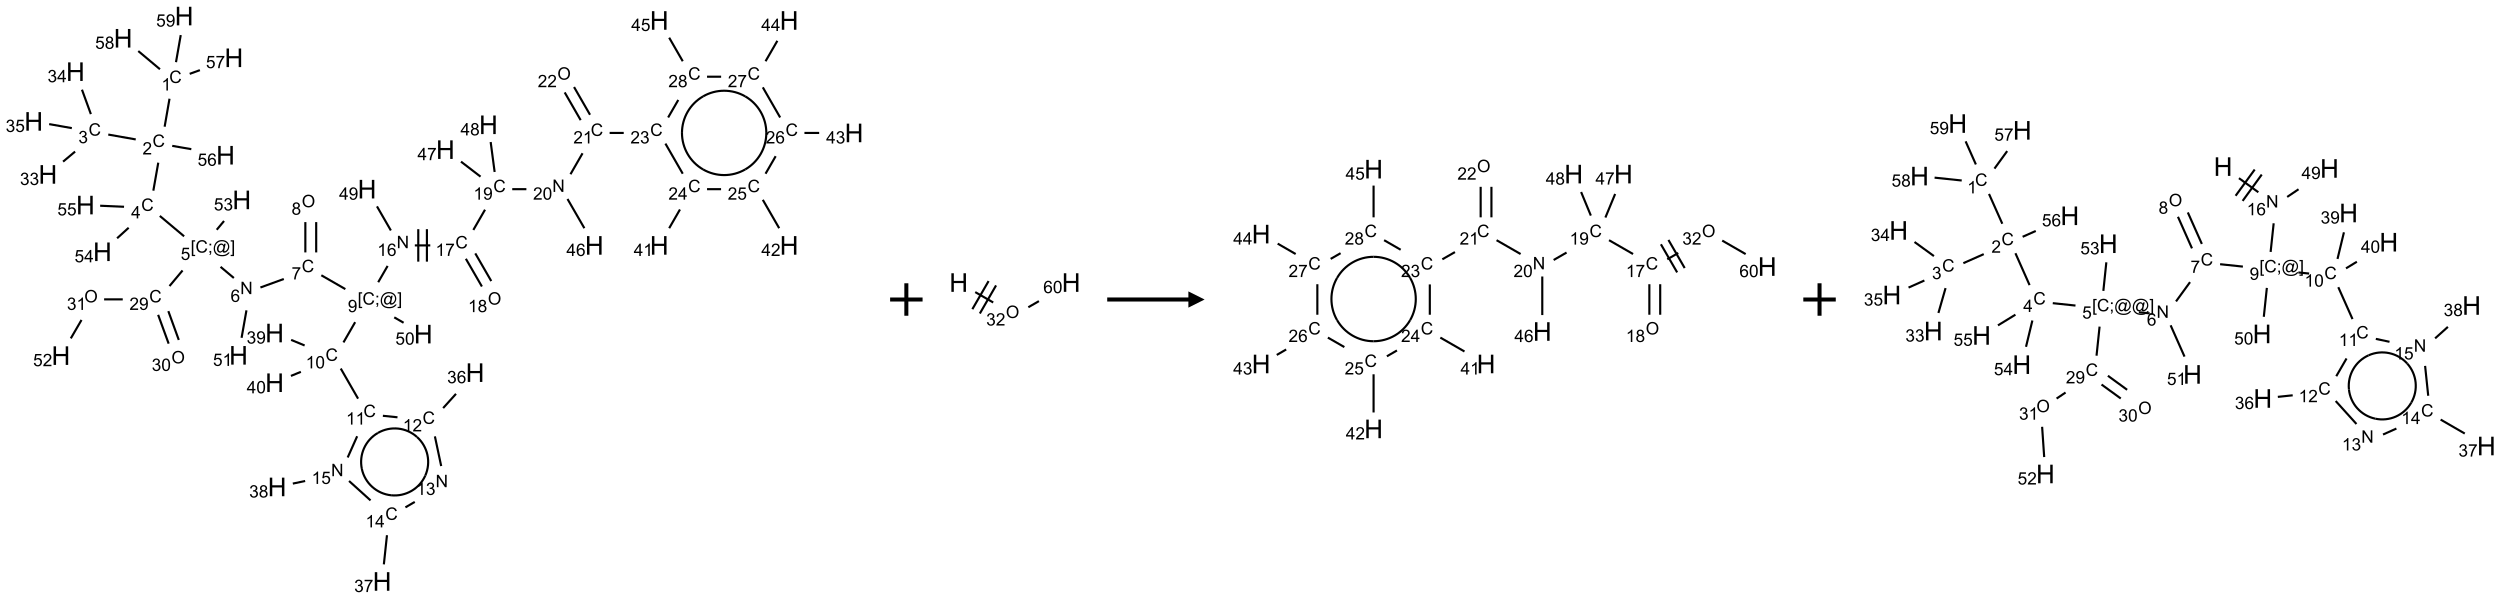 <?xml version="1.0" encoding="UTF-8"?>
<svg xmlns="http://www.w3.org/2000/svg" xmlns:xlink="http://www.w3.org/1999/xlink" width="1540" height="369" viewBox="0 0 1540 369">
<defs>
<g>
<g id="glyph-0-0">
<path d="M 1.332 0 L 1.332 -6.668 L 6.668 -6.668 L 6.668 0 Z M 1.5 -0.168 L 6.5 -0.168 L 6.5 -6.5 L 1.5 -6.5 Z M 1.5 -0.168 "/>
</g>
<g id="glyph-0-1">
<path d="M 6.27 -2.676 L 7.281 -2.422 C 7.07 -1.594 6.688 -0.961 6.137 -0.523 C 5.586 -0.086 4.914 0.129 4.121 0.129 C 3.297 0.129 2.629 -0.039 2.113 -0.371 C 1.598 -0.707 1.203 -1.191 0.934 -1.828 C 0.664 -2.465 0.531 -3.145 0.531 -3.875 C 0.531 -4.672 0.684 -5.363 0.988 -5.957 C 1.293 -6.547 1.723 -6.996 2.285 -7.305 C 2.844 -7.613 3.461 -7.766 4.137 -7.766 C 4.898 -7.766 5.543 -7.57 6.062 -7.184 C 6.582 -6.793 6.945 -6.246 7.152 -5.543 L 6.156 -5.309 C 5.98 -5.863 5.723 -6.266 5.387 -6.52 C 5.051 -6.773 4.625 -6.902 4.113 -6.902 C 3.527 -6.902 3.039 -6.762 2.645 -6.48 C 2.25 -6.199 1.973 -5.82 1.812 -5.348 C 1.652 -4.871 1.574 -4.383 1.574 -3.879 C 1.574 -3.23 1.668 -2.664 1.855 -2.18 C 2.047 -1.695 2.34 -1.332 2.738 -1.094 C 3.137 -0.855 3.57 -0.734 4.035 -0.734 C 4.602 -0.734 5.082 -0.898 5.473 -1.223 C 5.867 -1.551 6.133 -2.035 6.27 -2.676 Z M 6.27 -2.676 "/>
</g>
<g id="glyph-0-2">
<path d="M 3.973 0 L 3.035 0 L 3.035 -5.973 C 2.809 -5.758 2.516 -5.543 2.148 -5.328 C 1.781 -5.113 1.453 -4.953 1.16 -4.844 L 1.16 -5.75 C 1.684 -5.996 2.145 -6.297 2.535 -6.645 C 2.93 -6.996 3.207 -7.336 3.371 -7.668 L 3.973 -7.668 Z M 3.973 0 "/>
</g>
<g id="glyph-0-3">
<path d="M 5.371 -0.902 L 5.371 0 L 0.324 0 C 0.316 -0.227 0.352 -0.441 0.434 -0.652 C 0.562 -0.996 0.766 -1.332 1.051 -1.668 C 1.332 -2 1.742 -2.387 2.277 -2.824 C 3.105 -3.504 3.668 -4.043 3.957 -4.441 C 4.25 -4.84 4.395 -5.215 4.395 -5.566 C 4.395 -5.938 4.262 -6.254 3.996 -6.508 C 3.73 -6.762 3.387 -6.891 2.957 -6.891 C 2.508 -6.891 2.145 -6.754 1.875 -6.484 C 1.605 -6.215 1.469 -5.84 1.465 -5.359 L 0.5 -5.457 C 0.566 -6.176 0.812 -6.727 1.246 -7.102 C 1.676 -7.477 2.254 -7.668 2.98 -7.668 C 3.711 -7.668 4.293 -7.465 4.719 -7.059 C 5.145 -6.652 5.359 -6.148 5.359 -5.547 C 5.359 -5.242 5.297 -4.941 5.172 -4.645 C 5.047 -4.352 4.84 -4.039 4.551 -3.715 C 4.262 -3.387 3.777 -2.938 3.105 -2.371 C 2.543 -1.898 2.18 -1.578 2.02 -1.41 C 1.859 -1.242 1.73 -1.07 1.625 -0.902 Z M 5.371 -0.902 "/>
</g>
<g id="glyph-0-4">
<path d="M 0.449 -2.016 L 1.387 -2.141 C 1.492 -1.609 1.676 -1.227 1.934 -0.992 C 2.191 -0.758 2.508 -0.641 2.879 -0.641 C 3.32 -0.641 3.695 -0.793 3.996 -1.098 C 4.301 -1.402 4.453 -1.781 4.453 -2.234 C 4.453 -2.664 4.312 -3.02 4.031 -3.301 C 3.75 -3.578 3.391 -3.719 2.957 -3.719 C 2.781 -3.719 2.562 -3.684 2.297 -3.613 L 2.402 -4.438 C 2.465 -4.43 2.516 -4.426 2.551 -4.426 C 2.949 -4.426 3.312 -4.531 3.629 -4.738 C 3.949 -4.949 4.109 -5.27 4.109 -5.703 C 4.109 -6.047 3.992 -6.332 3.762 -6.559 C 3.527 -6.785 3.227 -6.895 2.859 -6.895 C 2.496 -6.895 2.191 -6.781 1.949 -6.551 C 1.707 -6.324 1.547 -5.98 1.48 -5.52 L 0.543 -5.688 C 0.656 -6.316 0.918 -6.805 1.324 -7.148 C 1.73 -7.492 2.234 -7.668 2.84 -7.668 C 3.254 -7.668 3.641 -7.578 3.988 -7.398 C 4.34 -7.219 4.609 -6.977 4.793 -6.668 C 4.98 -6.359 5.074 -6.031 5.074 -5.684 C 5.074 -5.352 4.984 -5.051 4.809 -4.781 C 4.629 -4.512 4.367 -4.297 4.02 -4.137 C 4.473 -4.031 4.824 -3.816 5.074 -3.488 C 5.324 -3.16 5.449 -2.75 5.449 -2.254 C 5.449 -1.59 5.203 -1.023 4.719 -0.559 C 4.234 -0.098 3.617 0.137 2.875 0.137 C 2.203 0.137 1.648 -0.062 1.207 -0.465 C 0.762 -0.863 0.512 -1.379 0.449 -2.016 Z M 0.449 -2.016 "/>
</g>
<g id="glyph-0-5">
<path d="M 3.449 0 L 3.449 -1.828 L 0.137 -1.828 L 0.137 -2.688 L 3.621 -7.637 L 4.387 -7.637 L 4.387 -2.688 L 5.418 -2.688 L 5.418 -1.828 L 4.387 -1.828 L 4.387 0 Z M 3.449 -2.688 L 3.449 -6.129 L 1.059 -2.688 Z M 3.449 -2.688 "/>
</g>
<g id="glyph-0-6">
<path d="M 0.441 -2 L 1.426 -2.082 C 1.5 -1.605 1.668 -1.242 1.934 -1.004 C 2.199 -0.762 2.52 -0.641 2.895 -0.641 C 3.348 -0.641 3.73 -0.812 4.043 -1.152 C 4.355 -1.492 4.512 -1.941 4.512 -2.504 C 4.512 -3.039 4.359 -3.461 4.059 -3.77 C 3.758 -4.078 3.367 -4.234 2.879 -4.234 C 2.578 -4.234 2.305 -4.164 2.062 -4.027 C 1.82 -3.891 1.629 -3.715 1.488 -3.496 L 0.609 -3.609 L 1.348 -7.531 L 5.145 -7.531 L 5.145 -6.637 L 2.098 -6.637 L 1.688 -4.582 C 2.145 -4.902 2.625 -5.062 3.129 -5.062 C 3.797 -5.062 4.359 -4.832 4.816 -4.371 C 5.277 -3.91 5.504 -3.312 5.504 -2.59 C 5.504 -1.898 5.305 -1.301 4.902 -0.797 C 4.41 -0.18 3.742 0.129 2.895 0.129 C 2.199 0.129 1.633 -0.062 1.195 -0.453 C 0.758 -0.844 0.504 -1.359 0.441 -2 Z M 0.441 -2 "/>
</g>
<g id="glyph-0-7">
<path d="M 0.723 2.121 L 0.723 -7.637 L 2.793 -7.637 L 2.793 -6.859 L 1.66 -6.859 L 1.66 1.344 L 2.793 1.344 L 2.793 2.121 Z M 0.723 2.121 "/>
</g>
<g id="glyph-0-8">
<path d="M 0.949 -4.465 L 0.949 -5.531 L 2.016 -5.531 L 2.016 -4.465 Z M 0.949 0 L 0.949 -1.066 L 2.016 -1.066 L 2.016 0 C 2.016 0.391 1.945 0.711 1.809 0.949 C 1.668 1.191 1.449 1.379 1.145 1.512 L 0.887 1.109 C 1.082 1.023 1.23 0.895 1.324 0.727 C 1.418 0.559 1.469 0.316 1.48 0 Z M 0.949 0 "/>
</g>
<g id="glyph-0-9">
<path d="M 6.047 -0.848 C 5.82 -0.59 5.57 -0.379 5.289 -0.223 C 5.008 -0.062 4.73 0.016 4.449 0.016 C 4.141 0.016 3.84 -0.074 3.547 -0.254 C 3.254 -0.434 3.02 -0.715 2.836 -1.09 C 2.652 -1.465 2.562 -1.875 2.562 -2.324 C 2.562 -2.875 2.703 -3.43 2.988 -3.98 C 3.27 -4.535 3.621 -4.953 4.043 -5.23 C 4.461 -5.508 4.871 -5.645 5.266 -5.645 C 5.566 -5.645 5.855 -5.566 6.129 -5.41 C 6.402 -5.25 6.641 -5.012 6.84 -4.688 L 7.016 -5.496 L 7.949 -5.496 L 7.199 -2 C 7.094 -1.516 7.043 -1.246 7.043 -1.191 C 7.043 -1.098 7.078 -1.02 7.148 -0.949 C 7.219 -0.883 7.305 -0.848 7.406 -0.848 C 7.59 -0.848 7.832 -0.953 8.129 -1.168 C 8.527 -1.445 8.84 -1.816 9.07 -2.285 C 9.301 -2.75 9.418 -3.234 9.418 -3.73 C 9.418 -4.309 9.27 -4.852 8.973 -5.355 C 8.676 -5.859 8.23 -6.262 7.645 -6.562 C 7.055 -6.863 6.406 -7.016 5.691 -7.016 C 4.879 -7.016 4.137 -6.824 3.465 -6.445 C 2.793 -6.066 2.273 -5.52 1.902 -4.809 C 1.535 -4.098 1.348 -3.34 1.348 -2.527 C 1.348 -1.676 1.535 -0.941 1.902 -0.328 C 2.273 0.285 2.809 0.742 3.508 1.035 C 4.207 1.328 4.984 1.473 5.832 1.473 C 6.742 1.473 7.504 1.32 8.121 1.016 C 8.734 0.711 9.195 0.34 9.5 -0.098 L 10.441 -0.098 C 10.266 0.266 9.961 0.637 9.531 1.016 C 9.102 1.395 8.59 1.695 7.996 1.914 C 7.402 2.133 6.688 2.246 5.848 2.246 C 5.078 2.246 4.367 2.145 3.715 1.949 C 3.066 1.75 2.512 1.453 2.051 1.055 C 1.594 0.656 1.25 0.199 1.016 -0.316 C 0.723 -0.973 0.578 -1.684 0.578 -2.441 C 0.578 -3.289 0.75 -4.098 1.098 -4.863 C 1.523 -5.805 2.125 -6.527 2.902 -7.027 C 3.684 -7.527 4.629 -7.777 5.738 -7.777 C 6.602 -7.777 7.375 -7.602 8.059 -7.246 C 8.746 -6.895 9.285 -6.371 9.684 -5.672 C 10.02 -5.07 10.188 -4.418 10.188 -3.715 C 10.188 -2.707 9.832 -1.812 9.125 -1.031 C 8.492 -0.328 7.801 0.02 7.051 0.02 C 6.812 0.02 6.617 -0.016 6.473 -0.09 C 6.324 -0.16 6.215 -0.266 6.145 -0.402 C 6.102 -0.488 6.066 -0.637 6.047 -0.848 Z M 3.527 -2.262 C 3.527 -1.785 3.641 -1.414 3.863 -1.152 C 4.09 -0.887 4.348 -0.754 4.641 -0.754 C 4.836 -0.754 5.039 -0.812 5.254 -0.93 C 5.469 -1.047 5.676 -1.219 5.871 -1.449 C 6.066 -1.676 6.23 -1.969 6.355 -2.32 C 6.48 -2.672 6.543 -3.027 6.543 -3.379 C 6.543 -3.852 6.426 -4.219 6.191 -4.48 C 5.957 -4.738 5.672 -4.871 5.332 -4.871 C 5.109 -4.871 4.902 -4.812 4.707 -4.699 C 4.512 -4.586 4.32 -4.406 4.137 -4.156 C 3.953 -3.906 3.805 -3.602 3.691 -3.246 C 3.582 -2.887 3.527 -2.559 3.527 -2.262 Z M 3.527 -2.262 "/>
</g>
<g id="glyph-0-10">
<path d="M 2.27 2.121 L 0.203 2.121 L 0.203 1.344 L 1.332 1.344 L 1.332 -6.859 L 0.203 -6.859 L 0.203 -7.637 L 2.27 -7.637 Z M 2.27 2.121 "/>
</g>
<g id="glyph-0-11">
<path d="M 0.812 0 L 0.812 -7.637 L 1.848 -7.637 L 5.859 -1.641 L 5.859 -7.637 L 6.828 -7.637 L 6.828 0 L 5.793 0 L 1.781 -6 L 1.781 0 Z M 0.812 0 "/>
</g>
<g id="glyph-0-12">
<path d="M 5.309 -5.766 L 4.375 -5.691 C 4.293 -6.059 4.172 -6.328 4.02 -6.496 C 3.766 -6.762 3.453 -6.895 3.082 -6.895 C 2.785 -6.895 2.523 -6.812 2.297 -6.645 C 2 -6.43 1.77 -6.117 1.598 -5.703 C 1.43 -5.289 1.34 -4.703 1.332 -3.938 C 1.559 -4.281 1.836 -4.535 2.16 -4.703 C 2.488 -4.871 2.828 -4.953 3.188 -4.953 C 3.812 -4.953 4.344 -4.723 4.785 -4.262 C 5.223 -3.801 5.441 -3.207 5.441 -2.48 C 5.441 -2 5.34 -1.555 5.133 -1.145 C 4.926 -0.73 4.641 -0.418 4.281 -0.199 C 3.922 0.02 3.512 0.129 3.051 0.129 C 2.27 0.129 1.633 -0.156 1.141 -0.73 C 0.648 -1.305 0.402 -2.254 0.402 -3.574 C 0.402 -5.051 0.672 -6.121 1.219 -6.793 C 1.695 -7.375 2.336 -7.668 3.141 -7.668 C 3.742 -7.668 4.234 -7.5 4.617 -7.16 C 5 -6.824 5.23 -6.359 5.309 -5.766 Z M 1.48 -2.473 C 1.48 -2.152 1.547 -1.844 1.684 -1.547 C 1.82 -1.25 2.016 -1.027 2.262 -0.871 C 2.508 -0.719 2.766 -0.641 3.035 -0.641 C 3.434 -0.641 3.773 -0.801 4.059 -1.121 C 4.344 -1.441 4.484 -1.875 4.484 -2.422 C 4.484 -2.949 4.344 -3.367 4.062 -3.668 C 3.781 -3.973 3.426 -4.125 3 -4.125 C 2.578 -4.125 2.219 -3.973 1.922 -3.668 C 1.625 -3.363 1.48 -2.969 1.48 -2.473 Z M 1.48 -2.473 "/>
</g>
<g id="glyph-0-13">
<path d="M 0.504 -6.637 L 0.504 -7.535 L 5.449 -7.535 L 5.449 -6.809 C 4.961 -6.289 4.48 -5.602 4.004 -4.746 C 3.527 -3.887 3.156 -3.004 2.895 -2.098 C 2.707 -1.461 2.59 -0.762 2.535 0 L 1.574 0 C 1.582 -0.602 1.703 -1.328 1.926 -2.176 C 2.152 -3.027 2.477 -3.848 2.898 -4.637 C 3.32 -5.426 3.77 -6.094 4.246 -6.637 Z M 0.504 -6.637 "/>
</g>
<g id="glyph-0-14">
<path d="M 0.516 -3.719 C 0.516 -4.984 0.855 -5.977 1.535 -6.695 C 2.215 -7.414 3.094 -7.77 4.172 -7.77 C 4.875 -7.77 5.512 -7.602 6.078 -7.266 C 6.645 -6.93 7.074 -6.461 7.371 -5.855 C 7.668 -5.254 7.816 -4.57 7.816 -3.809 C 7.816 -3.035 7.66 -2.34 7.348 -1.73 C 7.035 -1.117 6.594 -0.656 6.02 -0.34 C 5.449 -0.027 4.828 0.129 4.168 0.129 C 3.449 0.129 2.805 -0.043 2.238 -0.391 C 1.672 -0.738 1.246 -1.211 0.953 -1.812 C 0.66 -2.414 0.516 -3.047 0.516 -3.719 Z M 1.559 -3.703 C 1.559 -2.781 1.805 -2.059 2.301 -1.527 C 2.793 -1 3.414 -0.734 4.16 -0.734 C 4.922 -0.734 5.547 -1 6.039 -1.535 C 6.531 -2.07 6.777 -2.828 6.777 -3.812 C 6.777 -4.434 6.672 -4.977 6.461 -5.441 C 6.25 -5.902 5.945 -6.262 5.539 -6.52 C 5.133 -6.773 4.68 -6.902 4.176 -6.902 C 3.461 -6.902 2.848 -6.656 2.332 -6.164 C 1.816 -5.672 1.559 -4.852 1.559 -3.703 Z M 1.559 -3.703 "/>
</g>
<g id="glyph-0-15">
<path d="M 1.887 -4.141 C 1.496 -4.281 1.207 -4.484 1.02 -4.75 C 0.832 -5.016 0.738 -5.328 0.738 -5.699 C 0.738 -6.254 0.938 -6.719 1.34 -7.098 C 1.738 -7.477 2.27 -7.668 2.934 -7.668 C 3.598 -7.668 4.137 -7.473 4.543 -7.086 C 4.949 -6.699 5.152 -6.227 5.152 -5.672 C 5.152 -5.316 5.059 -5.008 4.871 -4.746 C 4.688 -4.484 4.406 -4.281 4.027 -4.141 C 4.496 -3.988 4.852 -3.742 5.098 -3.402 C 5.34 -3.062 5.465 -2.656 5.465 -2.184 C 5.465 -1.531 5.234 -0.98 4.77 -0.535 C 4.309 -0.09 3.703 0.129 2.949 0.129 C 2.195 0.129 1.586 -0.094 1.125 -0.539 C 0.664 -0.984 0.434 -1.543 0.434 -2.207 C 0.434 -2.703 0.559 -3.121 0.809 -3.457 C 1.062 -3.793 1.422 -4.02 1.887 -4.141 Z M 1.699 -5.73 C 1.699 -5.367 1.812 -5.074 2.047 -4.844 C 2.281 -4.613 2.582 -4.5 2.953 -4.5 C 3.312 -4.5 3.609 -4.613 3.84 -4.84 C 4.07 -5.066 4.188 -5.348 4.188 -5.676 C 4.188 -6.02 4.07 -6.309 3.832 -6.543 C 3.594 -6.777 3.297 -6.895 2.941 -6.895 C 2.586 -6.895 2.289 -6.781 2.051 -6.551 C 1.816 -6.324 1.699 -6.047 1.699 -5.73 Z M 1.395 -2.203 C 1.395 -1.938 1.461 -1.676 1.586 -1.426 C 1.711 -1.176 1.902 -0.984 2.152 -0.848 C 2.402 -0.711 2.672 -0.641 2.957 -0.641 C 3.406 -0.641 3.777 -0.785 4.066 -1.074 C 4.359 -1.363 4.504 -1.727 4.504 -2.172 C 4.504 -2.625 4.355 -2.996 4.055 -3.293 C 3.754 -3.586 3.379 -3.734 2.926 -3.734 C 2.484 -3.734 2.121 -3.59 1.832 -3.297 C 1.543 -3.004 1.395 -2.641 1.395 -2.203 Z M 1.395 -2.203 "/>
</g>
<g id="glyph-0-16">
<path d="M 0.582 -1.766 L 1.484 -1.848 C 1.562 -1.426 1.707 -1.117 1.922 -0.926 C 2.137 -0.734 2.414 -0.641 2.75 -0.641 C 3.039 -0.641 3.289 -0.707 3.508 -0.84 C 3.727 -0.973 3.902 -1.148 4.043 -1.367 C 4.18 -1.586 4.297 -1.887 4.391 -2.262 C 4.484 -2.637 4.531 -3.016 4.531 -3.406 C 4.531 -3.449 4.531 -3.512 4.527 -3.594 C 4.34 -3.297 4.082 -3.055 3.758 -2.867 C 3.434 -2.68 3.082 -2.59 2.703 -2.59 C 2.07 -2.59 1.535 -2.816 1.098 -3.277 C 0.66 -3.734 0.441 -4.34 0.441 -5.09 C 0.441 -5.863 0.672 -6.484 1.129 -6.957 C 1.586 -7.43 2.156 -7.668 2.844 -7.668 C 3.34 -7.668 3.793 -7.531 4.207 -7.266 C 4.617 -7 4.93 -6.617 5.145 -6.121 C 5.355 -5.629 5.465 -4.91 5.465 -3.973 C 5.465 -2.996 5.359 -2.223 5.145 -1.645 C 4.934 -1.066 4.617 -0.625 4.199 -0.324 C 3.781 -0.02 3.293 0.129 2.73 0.129 C 2.133 0.129 1.645 -0.035 1.266 -0.367 C 0.887 -0.699 0.66 -1.164 0.582 -1.766 Z M 4.422 -5.137 C 4.422 -5.676 4.277 -6.102 3.992 -6.418 C 3.707 -6.734 3.359 -6.891 2.957 -6.891 C 2.543 -6.891 2.18 -6.719 1.871 -6.379 C 1.562 -6.039 1.406 -5.598 1.406 -5.059 C 1.406 -4.57 1.555 -4.176 1.848 -3.871 C 2.141 -3.566 2.5 -3.418 2.934 -3.418 C 3.367 -3.418 3.723 -3.57 4.004 -3.871 C 4.281 -4.176 4.422 -4.598 4.422 -5.137 Z M 4.422 -5.137 "/>
</g>
<g id="glyph-0-17">
<path d="M 0.441 -3.766 C 0.441 -4.668 0.535 -5.395 0.723 -5.945 C 0.906 -6.496 1.184 -6.922 1.551 -7.219 C 1.918 -7.516 2.375 -7.668 2.934 -7.668 C 3.344 -7.668 3.703 -7.586 4.012 -7.418 C 4.32 -7.254 4.574 -7.016 4.777 -6.707 C 4.977 -6.395 5.137 -6.016 5.25 -5.57 C 5.363 -5.125 5.422 -4.523 5.422 -3.766 C 5.422 -2.871 5.328 -2.148 5.145 -1.598 C 4.961 -1.047 4.688 -0.621 4.32 -0.32 C 3.953 -0.02 3.492 0.129 2.934 0.129 C 2.195 0.129 1.617 -0.133 1.199 -0.66 C 0.695 -1.297 0.441 -2.332 0.441 -3.766 Z M 1.406 -3.766 C 1.406 -2.512 1.555 -1.68 1.848 -1.262 C 2.141 -0.848 2.5 -0.641 2.934 -0.641 C 3.363 -0.641 3.727 -0.848 4.02 -1.266 C 4.312 -1.684 4.457 -2.516 4.457 -3.766 C 4.457 -5.023 4.312 -5.859 4.02 -6.27 C 3.727 -6.684 3.359 -6.891 2.922 -6.891 C 2.492 -6.891 2.148 -6.707 1.891 -6.344 C 1.566 -5.879 1.406 -5.02 1.406 -3.766 Z M 1.406 -3.766 "/>
</g>
<g id="glyph-1-0">
<path d="M 2 0 L 2 -10 L 10 -10 L 10 0 Z M 2.25 -0.25 L 9.75 -0.25 L 9.75 -9.75 L 2.25 -9.75 Z M 2.25 -0.25 "/>
</g>
<g id="glyph-1-1">
<path d="M 1.281 0 L 1.281 -11.453 L 2.797 -11.453 L 2.797 -6.75 L 8.75 -6.75 L 8.75 -11.453 L 10.266 -11.453 L 10.266 0 L 8.75 0 L 8.75 -5.398 L 2.797 -5.398 L 2.797 0 Z M 1.281 0 "/>
</g>
</g>
</defs>
<path fill="none" stroke-width="0.033" stroke-linecap="butt" stroke-linejoin="miter" stroke="rgb(0%, 0%, 0%)" stroke-opacity="1" stroke-miterlimit="10" d="M 2.092 1.273 L 2.017 1.704 " transform="matrix(40, 0, 0, 40, 20.734, 9.891)"/>
<path fill="none" stroke-width="0.033" stroke-linecap="butt" stroke-linejoin="miter" stroke="rgb(0%, 0%, 0%)" stroke-opacity="1" stroke-miterlimit="10" d="M 1.572 1.9 L 1.149 1.825 " transform="matrix(40, 0, 0, 40, 20.734, 9.891)"/>
<path fill="none" stroke-width="0.033" stroke-linecap="butt" stroke-linejoin="miter" stroke="rgb(0%, 0%, 0%)" stroke-opacity="1" stroke-miterlimit="10" d="M 0.638 2.087 L 0.453 2.242 " transform="matrix(40, 0, 0, 40, 20.734, 9.891)"/>
<path fill="none" stroke-width="0.033" stroke-linecap="butt" stroke-linejoin="miter" stroke="rgb(0%, 0%, 0%)" stroke-opacity="1" stroke-miterlimit="10" d="M 0.881 1.51 L 0.744 1.134 " transform="matrix(40, 0, 0, 40, 20.734, 9.891)"/>
<path fill="none" stroke-width="0.033" stroke-linecap="butt" stroke-linejoin="miter" stroke="rgb(0%, 0%, 0%)" stroke-opacity="1" stroke-miterlimit="10" d="M 0.588 1.726 L 0.239 1.664 " transform="matrix(40, 0, 0, 40, 20.734, 9.891)"/>
<path fill="none" stroke-width="0.033" stroke-linecap="butt" stroke-linejoin="miter" stroke="rgb(0%, 0%, 0%)" stroke-opacity="1" stroke-miterlimit="10" d="M 1.919 2.258 L 1.843 2.689 " transform="matrix(40, 0, 0, 40, 20.734, 9.891)"/>
<path fill="none" stroke-width="0.033" stroke-linecap="butt" stroke-linejoin="miter" stroke="rgb(0%, 0%, 0%)" stroke-opacity="1" stroke-miterlimit="10" d="M 1.943 3.078 L 2.317 3.392 " transform="matrix(40, 0, 0, 40, 20.734, 9.891)"/>
<path fill="none" stroke-width="0.033" stroke-linecap="butt" stroke-linejoin="miter" stroke="rgb(0%, 0%, 0%)" stroke-opacity="1" stroke-miterlimit="10" d="M 2.878 3.862 L 3.083 4.034 " transform="matrix(40, 0, 0, 40, 20.734, 9.891)"/>
<path fill="none" stroke-width="0.033" stroke-linecap="butt" stroke-linejoin="miter" stroke="rgb(0%, 0%, 0%)" stroke-opacity="1" stroke-miterlimit="10" d="M 3.492 4.18 L 3.852 4.049 " transform="matrix(40, 0, 0, 40, 20.734, 9.891)"/>
<path fill="none" stroke-width="0.033" stroke-linecap="butt" stroke-linejoin="miter" stroke="rgb(0%, 0%, 0%)" stroke-opacity="1" stroke-miterlimit="10" d="M 4.351 3.64 L 4.351 3.173 " transform="matrix(40, 0, 0, 40, 20.734, 9.891)"/>
<path fill="none" stroke-width="0.033" stroke-linecap="butt" stroke-linejoin="miter" stroke="rgb(0%, 0%, 0%)" stroke-opacity="1" stroke-miterlimit="10" d="M 4.184 3.64 L 4.184 3.173 " transform="matrix(40, 0, 0, 40, 20.734, 9.891)"/>
<path fill="none" stroke-width="0.033" stroke-linecap="butt" stroke-linejoin="miter" stroke="rgb(0%, 0%, 0%)" stroke-opacity="1" stroke-miterlimit="10" d="M 4.43 3.992 L 4.8 4.205 " transform="matrix(40, 0, 0, 40, 20.734, 9.891)"/>
<path fill="none" stroke-width="0.033" stroke-linecap="butt" stroke-linejoin="miter" stroke="rgb(0%, 0%, 0%)" stroke-opacity="1" stroke-miterlimit="10" d="M 4.951 4.714 L 4.771 5.026 " transform="matrix(40, 0, 0, 40, 20.734, 9.891)"/>
<path fill="none" stroke-width="0.033" stroke-linecap="butt" stroke-linejoin="miter" stroke="rgb(0%, 0%, 0%)" stroke-opacity="1" stroke-miterlimit="10" d="M 4.729 5.428 L 4.996 5.892 " transform="matrix(40, 0, 0, 40, 20.734, 9.891)"/>
<path fill="none" stroke-width="0.033" stroke-linecap="butt" stroke-linejoin="miter" stroke="rgb(0%, 0%, 0%)" stroke-opacity="1" stroke-miterlimit="10" d="M 5.378 6.156 L 5.603 6.179 " transform="matrix(40, 0, 0, 40, 20.734, 9.891)"/>
<path fill="none" stroke-width="0.033" stroke-linecap="butt" stroke-linejoin="miter" stroke="rgb(0%, 0%, 0%)" stroke-opacity="1" stroke-miterlimit="10" d="M 6.306 6.037 L 6.504 5.818 " transform="matrix(40, 0, 0, 40, 20.734, 9.891)"/>
<path fill="none" stroke-width="0.033" stroke-linecap="butt" stroke-linejoin="miter" stroke="rgb(0%, 0%, 0%)" stroke-opacity="1" stroke-miterlimit="10" d="M 6.179 6.473 L 6.276 6.93 " transform="matrix(40, 0, 0, 40, 20.734, 9.891)"/>
<path fill="none" stroke-width="0.033" stroke-linecap="butt" stroke-linejoin="miter" stroke="rgb(0%, 0%, 0%)" stroke-opacity="1" stroke-miterlimit="10" d="M 5.869 7.482 L 5.725 7.566 " transform="matrix(40, 0, 0, 40, 20.734, 9.891)"/>
<path fill="none" stroke-width="0.033" stroke-linecap="butt" stroke-linejoin="miter" stroke="rgb(0%, 0%, 0%)" stroke-opacity="1" stroke-miterlimit="10" d="M 5.441 7.995 L 5.393 8.444 " transform="matrix(40, 0, 0, 40, 20.734, 9.891)"/>
<path fill="none" stroke-width="0.033" stroke-linecap="butt" stroke-linejoin="miter" stroke="rgb(0%, 0%, 0%)" stroke-opacity="1" stroke-miterlimit="10" d="M 5.188 7.459 L 4.857 7.16 " transform="matrix(40, 0, 0, 40, 20.734, 9.891)"/>
<path fill="none" stroke-width="0.033" stroke-linecap="butt" stroke-linejoin="miter" stroke="rgb(0%, 0%, 0%)" stroke-opacity="1" stroke-miterlimit="10" d="M 4.836 6.798 L 4.982 6.471 " transform="matrix(40, 0, 0, 40, 20.734, 9.891)"/>
<path fill="none" stroke-width="0.033" stroke-linecap="butt" stroke-linejoin="miter" stroke="rgb(0%, 0%, 0%)" stroke-opacity="1" stroke-miterlimit="10" d="M 4.181 7.16 L 3.991 7.2 " transform="matrix(40, 0, 0, 40, 20.734, 9.891)"/>
<path fill="none" stroke-width="0.033" stroke-linecap="butt" stroke-linejoin="miter" stroke="rgb(0%, 0%, 0%)" stroke-opacity="1" stroke-miterlimit="10" d="M 4.173 5.073 L 3.965 4.987 " transform="matrix(40, 0, 0, 40, 20.734, 9.891)"/>
<path fill="none" stroke-width="0.033" stroke-linecap="butt" stroke-linejoin="miter" stroke="rgb(0%, 0%, 0%)" stroke-opacity="1" stroke-miterlimit="10" d="M 4.115 5.479 L 3.962 5.542 " transform="matrix(40, 0, 0, 40, 20.734, 9.891)"/>
<path fill="none" stroke-width="0.033" stroke-linecap="butt" stroke-linejoin="miter" stroke="rgb(0%, 0%, 0%)" stroke-opacity="1" stroke-miterlimit="10" d="M 5.306 4.099 L 5.451 3.848 " transform="matrix(40, 0, 0, 40, 20.734, 9.891)"/>
<path fill="none" stroke-width="0.033" stroke-linecap="butt" stroke-linejoin="miter" stroke="rgb(0%, 0%, 0%)" stroke-opacity="1" stroke-miterlimit="10" d="M 5.87 3.532 L 6.108 3.532 " transform="matrix(40, 0, 0, 40, 20.734, 9.891)"/>
<path fill="none" stroke-width="0.033" stroke-linecap="butt" stroke-linejoin="miter" stroke="rgb(0%, 0%, 0%)" stroke-opacity="1" stroke-miterlimit="10" d="M 6.056 3.782 L 6.056 3.282 " transform="matrix(40, 0, 0, 40, 20.734, 9.891)"/>
<path fill="none" stroke-width="0.033" stroke-linecap="butt" stroke-linejoin="miter" stroke="rgb(0%, 0%, 0%)" stroke-opacity="1" stroke-miterlimit="10" d="M 5.923 3.782 L 5.923 3.282 " transform="matrix(40, 0, 0, 40, 20.734, 9.891)"/>
<path fill="none" stroke-width="0.033" stroke-linecap="butt" stroke-linejoin="miter" stroke="rgb(0%, 0%, 0%)" stroke-opacity="1" stroke-miterlimit="10" d="M 6.656 3.738 L 6.903 4.165 " transform="matrix(40, 0, 0, 40, 20.734, 9.891)"/>
<path fill="none" stroke-width="0.033" stroke-linecap="butt" stroke-linejoin="miter" stroke="rgb(0%, 0%, 0%)" stroke-opacity="1" stroke-miterlimit="10" d="M 6.801 3.655 L 7.047 4.081 " transform="matrix(40, 0, 0, 40, 20.734, 9.891)"/>
<path fill="none" stroke-width="0.033" stroke-linecap="butt" stroke-linejoin="miter" stroke="rgb(0%, 0%, 0%)" stroke-opacity="1" stroke-miterlimit="10" d="M 6.771 3.294 L 6.951 2.982 " transform="matrix(40, 0, 0, 40, 20.734, 9.891)"/>
<path fill="none" stroke-width="0.033" stroke-linecap="butt" stroke-linejoin="miter" stroke="rgb(0%, 0%, 0%)" stroke-opacity="1" stroke-miterlimit="10" d="M 7.37 2.666 L 7.588 2.666 " transform="matrix(40, 0, 0, 40, 20.734, 9.891)"/>
<path fill="none" stroke-width="0.033" stroke-linecap="butt" stroke-linejoin="miter" stroke="rgb(0%, 0%, 0%)" stroke-opacity="1" stroke-miterlimit="10" d="M 8.267 2.436 L 8.453 2.113 " transform="matrix(40, 0, 0, 40, 20.734, 9.891)"/>
<path fill="none" stroke-width="0.033" stroke-linecap="butt" stroke-linejoin="miter" stroke="rgb(0%, 0%, 0%)" stroke-opacity="1" stroke-miterlimit="10" d="M 8.568 1.52 L 8.322 1.093 " transform="matrix(40, 0, 0, 40, 20.734, 9.891)"/>
<path fill="none" stroke-width="0.033" stroke-linecap="butt" stroke-linejoin="miter" stroke="rgb(0%, 0%, 0%)" stroke-opacity="1" stroke-miterlimit="10" d="M 8.424 1.603 L 8.178 1.176 " transform="matrix(40, 0, 0, 40, 20.734, 9.891)"/>
<path fill="none" stroke-width="0.033" stroke-linecap="butt" stroke-linejoin="miter" stroke="rgb(0%, 0%, 0%)" stroke-opacity="1" stroke-miterlimit="10" d="M 8.87 1.8 L 9.087 1.8 " transform="matrix(40, 0, 0, 40, 20.734, 9.891)"/>
<path fill="none" stroke-width="0.033" stroke-linecap="butt" stroke-linejoin="miter" stroke="rgb(0%, 0%, 0%)" stroke-opacity="1" stroke-miterlimit="10" d="M 9.729 1.964 L 9.996 2.428 " transform="matrix(40, 0, 0, 40, 20.734, 9.891)"/>
<path fill="none" stroke-width="0.033" stroke-linecap="butt" stroke-linejoin="miter" stroke="rgb(0%, 0%, 0%)" stroke-opacity="1" stroke-miterlimit="10" d="M 9.953 2.979 L 9.787 3.267 " transform="matrix(40, 0, 0, 40, 20.734, 9.891)"/>
<path fill="none" stroke-width="0.033" stroke-linecap="butt" stroke-linejoin="miter" stroke="rgb(0%, 0%, 0%)" stroke-opacity="1" stroke-miterlimit="10" d="M 10.37 2.666 L 10.586 2.666 " transform="matrix(40, 0, 0, 40, 20.734, 9.891)"/>
<path fill="none" stroke-width="0.033" stroke-linecap="butt" stroke-linejoin="miter" stroke="rgb(0%, 0%, 0%)" stroke-opacity="1" stroke-miterlimit="10" d="M 11.229 2.83 L 11.481 3.267 " transform="matrix(40, 0, 0, 40, 20.734, 9.891)"/>
<path fill="none" stroke-width="0.033" stroke-linecap="butt" stroke-linejoin="miter" stroke="rgb(0%, 0%, 0%)" stroke-opacity="1" stroke-miterlimit="10" d="M 11.271 2.428 L 11.427 2.158 " transform="matrix(40, 0, 0, 40, 20.734, 9.891)"/>
<path fill="none" stroke-width="0.033" stroke-linecap="butt" stroke-linejoin="miter" stroke="rgb(0%, 0%, 0%)" stroke-opacity="1" stroke-miterlimit="10" d="M 11.87 1.8 L 12.097 1.8 " transform="matrix(40, 0, 0, 40, 20.734, 9.891)"/>
<path fill="none" stroke-width="0.033" stroke-linecap="butt" stroke-linejoin="miter" stroke="rgb(0%, 0%, 0%)" stroke-opacity="1" stroke-miterlimit="10" d="M 11.496 1.562 L 11.229 1.098 " transform="matrix(40, 0, 0, 40, 20.734, 9.891)"/>
<path fill="none" stroke-width="0.033" stroke-linecap="butt" stroke-linejoin="miter" stroke="rgb(0%, 0%, 0%)" stroke-opacity="1" stroke-miterlimit="10" d="M 11.271 0.696 L 11.453 0.381 " transform="matrix(40, 0, 0, 40, 20.734, 9.891)"/>
<path fill="none" stroke-width="0.033" stroke-linecap="butt" stroke-linejoin="miter" stroke="rgb(0%, 0%, 0%)" stroke-opacity="1" stroke-miterlimit="10" d="M 10.587 0.934 L 10.37 0.934 " transform="matrix(40, 0, 0, 40, 20.734, 9.891)"/>
<path fill="none" stroke-width="0.033" stroke-linecap="butt" stroke-linejoin="miter" stroke="rgb(0%, 0%, 0%)" stroke-opacity="1" stroke-miterlimit="10" d="M 9.927 1.292 L 9.771 1.562 " transform="matrix(40, 0, 0, 40, 20.734, 9.891)"/>
<path fill="none" stroke-width="0.033" stroke-linecap="butt" stroke-linejoin="miter" stroke="rgb(0%, 0%, 0%)" stroke-opacity="1" stroke-miterlimit="10" d="M 9.996 0.696 L 9.787 0.333 " transform="matrix(40, 0, 0, 40, 20.734, 9.891)"/>
<path fill="none" stroke-width="0.033" stroke-linecap="butt" stroke-linejoin="miter" stroke="rgb(0%, 0%, 0%)" stroke-opacity="1" stroke-miterlimit="10" d="M 8.221 2.817 L 8.481 3.267 " transform="matrix(40, 0, 0, 40, 20.734, 9.891)"/>
<path fill="none" stroke-width="0.033" stroke-linecap="butt" stroke-linejoin="miter" stroke="rgb(0%, 0%, 0%)" stroke-opacity="1" stroke-miterlimit="10" d="M 6.882 2.473 L 6.581 2.242 " transform="matrix(40, 0, 0, 40, 20.734, 9.891)"/>
<path fill="none" stroke-width="0.033" stroke-linecap="butt" stroke-linejoin="miter" stroke="rgb(0%, 0%, 0%)" stroke-opacity="1" stroke-miterlimit="10" d="M 7.099 2.401 L 7.038 1.94 " transform="matrix(40, 0, 0, 40, 20.734, 9.891)"/>
<path fill="none" stroke-width="0.033" stroke-linecap="butt" stroke-linejoin="miter" stroke="rgb(0%, 0%, 0%)" stroke-opacity="1" stroke-miterlimit="10" d="M 5.501 3.302 L 5.287 2.931 " transform="matrix(40, 0, 0, 40, 20.734, 9.891)"/>
<path fill="none" stroke-width="0.033" stroke-linecap="butt" stroke-linejoin="miter" stroke="rgb(0%, 0%, 0%)" stroke-opacity="1" stroke-miterlimit="10" d="M 5.553 4.64 L 5.697 4.723 " transform="matrix(40, 0, 0, 40, 20.734, 9.891)"/>
<path fill="none" stroke-width="0.033" stroke-linecap="butt" stroke-linejoin="miter" stroke="rgb(0%, 0%, 0%)" stroke-opacity="1" stroke-miterlimit="10" d="M 3.277 4.532 L 3.202 4.955 " transform="matrix(40, 0, 0, 40, 20.734, 9.891)"/>
<path fill="none" stroke-width="0.033" stroke-linecap="butt" stroke-linejoin="miter" stroke="rgb(0%, 0%, 0%)" stroke-opacity="1" stroke-miterlimit="10" d="M 2.293 3.918 L 2.092 4.158 " transform="matrix(40, 0, 0, 40, 20.734, 9.891)"/>
<path fill="none" stroke-width="0.033" stroke-linecap="butt" stroke-linejoin="miter" stroke="rgb(0%, 0%, 0%)" stroke-opacity="1" stroke-miterlimit="10" d="M 1.917 4.601 L 2.079 5.045 " transform="matrix(40, 0, 0, 40, 20.734, 9.891)"/>
<path fill="none" stroke-width="0.033" stroke-linecap="butt" stroke-linejoin="miter" stroke="rgb(0%, 0%, 0%)" stroke-opacity="1" stroke-miterlimit="10" d="M 2.074 4.544 L 2.235 4.988 " transform="matrix(40, 0, 0, 40, 20.734, 9.891)"/>
<path fill="none" stroke-width="0.033" stroke-linecap="butt" stroke-linejoin="miter" stroke="rgb(0%, 0%, 0%)" stroke-opacity="1" stroke-miterlimit="10" d="M 1.372 4.363 L 1.085 4.363 " transform="matrix(40, 0, 0, 40, 20.734, 9.891)"/>
<path fill="none" stroke-width="0.033" stroke-linecap="butt" stroke-linejoin="miter" stroke="rgb(0%, 0%, 0%)" stroke-opacity="1" stroke-miterlimit="10" d="M 0.737 4.68 L 0.572 4.964 " transform="matrix(40, 0, 0, 40, 20.734, 9.891)"/>
<path fill="none" stroke-width="0.033" stroke-linecap="butt" stroke-linejoin="miter" stroke="rgb(0%, 0%, 0%)" stroke-opacity="1" stroke-miterlimit="10" d="M 2.819 3.291 L 2.932 3.156 " transform="matrix(40, 0, 0, 40, 20.734, 9.891)"/>
<path fill="none" stroke-width="0.033" stroke-linecap="butt" stroke-linejoin="miter" stroke="rgb(0%, 0%, 0%)" stroke-opacity="1" stroke-miterlimit="10" d="M 1.463 3.26 L 1.285 3.422 " transform="matrix(40, 0, 0, 40, 20.734, 9.891)"/>
<path fill="none" stroke-width="0.033" stroke-linecap="butt" stroke-linejoin="miter" stroke="rgb(0%, 0%, 0%)" stroke-opacity="1" stroke-miterlimit="10" d="M 1.392 2.937 L 1.024 2.921 " transform="matrix(40, 0, 0, 40, 20.734, 9.891)"/>
<path fill="none" stroke-width="0.033" stroke-linecap="butt" stroke-linejoin="miter" stroke="rgb(0%, 0%, 0%)" stroke-opacity="1" stroke-miterlimit="10" d="M 2.134 1.999 L 2.428 2.05 " transform="matrix(40, 0, 0, 40, 20.734, 9.891)"/>
<path fill="none" stroke-width="0.033" stroke-linecap="butt" stroke-linejoin="miter" stroke="rgb(0%, 0%, 0%)" stroke-opacity="1" stroke-miterlimit="10" d="M 2.403 0.89 L 2.56 0.833 " transform="matrix(40, 0, 0, 40, 20.734, 9.891)"/>
<path fill="none" stroke-width="0.033" stroke-linecap="butt" stroke-linejoin="miter" stroke="rgb(0%, 0%, 0%)" stroke-opacity="1" stroke-miterlimit="10" d="M 1.945 0.819 L 1.611 0.539 " transform="matrix(40, 0, 0, 40, 20.734, 9.891)"/>
<path fill="none" stroke-width="0.033" stroke-linecap="butt" stroke-linejoin="miter" stroke="rgb(0%, 0%, 0%)" stroke-opacity="1" stroke-miterlimit="10" d="M 2.192 0.71 L 2.265 0.293 " transform="matrix(40, 0, 0, 40, 20.734, 9.891)"/>
<path fill="none" stroke-width="0.033" stroke-linecap="butt" stroke-linejoin="miter" stroke="rgb(0%, 0%, 0%)" stroke-opacity="1" stroke-miterlimit="10" d="M 5.301 6.42 C 5.495 6.308 5.738 6.333 5.904 6.483 " transform="matrix(40, 0, 0, 40, 20.734, 9.891)"/>
<path fill="none" stroke-width="0.033" stroke-linecap="butt" stroke-linejoin="miter" stroke="rgb(0%, 0%, 0%)" stroke-opacity="1" stroke-miterlimit="10" d="M 5.054 6.974 C 5.008 6.755 5.107 6.532 5.301 6.42 " transform="matrix(40, 0, 0, 40, 20.734, 9.891)"/>
<path fill="none" stroke-width="0.033" stroke-linecap="butt" stroke-linejoin="miter" stroke="rgb(0%, 0%, 0%)" stroke-opacity="1" stroke-miterlimit="10" d="M 5.505 7.38 C 5.283 7.357 5.101 7.193 5.054 6.974 " transform="matrix(40, 0, 0, 40, 20.734, 9.891)"/>
<path fill="none" stroke-width="0.033" stroke-linecap="butt" stroke-linejoin="miter" stroke="rgb(0%, 0%, 0%)" stroke-opacity="1" stroke-miterlimit="10" d="M 6.031 7.077 C 5.94 7.281 5.728 7.403 5.505 7.38 " transform="matrix(40, 0, 0, 40, 20.734, 9.891)"/>
<path fill="none" stroke-width="0.033" stroke-linecap="butt" stroke-linejoin="miter" stroke="rgb(0%, 0%, 0%)" stroke-opacity="1" stroke-miterlimit="10" d="M 5.904 6.483 C 6.071 6.633 6.122 6.872 6.031 7.077 " transform="matrix(40, 0, 0, 40, 20.734, 9.891)"/>
<path fill="none" stroke-width="0.033" stroke-linecap="butt" stroke-linejoin="miter" stroke="rgb(0%, 0%, 0%)" stroke-opacity="1" stroke-miterlimit="10" d="M 10.309 2.362 C 10.108 2.246 9.984 2.032 9.984 1.8 " transform="matrix(40, 0, 0, 40, 20.734, 9.891)"/>
<path fill="none" stroke-width="0.033" stroke-linecap="butt" stroke-linejoin="miter" stroke="rgb(0%, 0%, 0%)" stroke-opacity="1" stroke-miterlimit="10" d="M 10.958 2.362 C 10.758 2.478 10.51 2.478 10.309 2.362 " transform="matrix(40, 0, 0, 40, 20.734, 9.891)"/>
<path fill="none" stroke-width="0.033" stroke-linecap="butt" stroke-linejoin="miter" stroke="rgb(0%, 0%, 0%)" stroke-opacity="1" stroke-miterlimit="10" d="M 11.283 1.8 C 11.283 2.032 11.159 2.246 10.958 2.362 " transform="matrix(40, 0, 0, 40, 20.734, 9.891)"/>
<path fill="none" stroke-width="0.033" stroke-linecap="butt" stroke-linejoin="miter" stroke="rgb(0%, 0%, 0%)" stroke-opacity="1" stroke-miterlimit="10" d="M 10.958 1.237 C 11.159 1.353 11.283 1.568 11.283 1.8 " transform="matrix(40, 0, 0, 40, 20.734, 9.891)"/>
<path fill="none" stroke-width="0.033" stroke-linecap="butt" stroke-linejoin="miter" stroke="rgb(0%, 0%, 0%)" stroke-opacity="1" stroke-miterlimit="10" d="M 10.309 1.237 C 10.51 1.121 10.758 1.121 10.958 1.237 " transform="matrix(40, 0, 0, 40, 20.734, 9.891)"/>
<path fill="none" stroke-width="0.033" stroke-linecap="butt" stroke-linejoin="miter" stroke="rgb(0%, 0%, 0%)" stroke-opacity="1" stroke-miterlimit="10" d="M 9.984 1.8 C 9.984 1.568 10.108 1.353 10.309 1.237 " transform="matrix(40, 0, 0, 40, 20.734, 9.891)"/>
<g fill="rgb(0%, 0%, 0%)" fill-opacity="1">
<use xlink:href="#glyph-0-1" x="104.246" y="51.129"/>
</g>
<g fill="rgb(0%, 0%, 0%)" fill-opacity="1">
<use xlink:href="#glyph-0-2" x="99.469" y="55.766"/>
</g>
<g fill="rgb(0%, 0%, 0%)" fill-opacity="1">
<use xlink:href="#glyph-0-1" x="93.926" y="90.52"/>
</g>
<g fill="rgb(0%, 0%, 0%)" fill-opacity="1">
<use xlink:href="#glyph-0-3" x="87.754" y="95.156"/>
</g>
<g fill="rgb(0%, 0%, 0%)" fill-opacity="1">
<use xlink:href="#glyph-0-1" x="54.535" y="83.574"/>
</g>
<g fill="rgb(0%, 0%, 0%)" fill-opacity="1">
<use xlink:href="#glyph-0-4" x="48.281" y="88.211"/>
</g>
<g fill="rgb(0%, 0%, 0%)" fill-opacity="1">
<use xlink:href="#glyph-1-1" x="23.711" y="113.168"/>
</g>
<g fill="rgb(0%, 0%, 0%)" fill-opacity="1">
<use xlink:href="#glyph-0-4" x="12.277" y="113.961"/>
<use xlink:href="#glyph-0-4" x="18.21" y="113.961"/>
</g>
<g fill="rgb(0%, 0%, 0%)" fill-opacity="1">
<use xlink:href="#glyph-1-1" x="40.672" y="49.871"/>
</g>
<g fill="rgb(0%, 0%, 0%)" fill-opacity="1">
<use xlink:href="#glyph-0-4" x="29.27" y="50.66"/>
<use xlink:href="#glyph-0-5" x="35.202" y="50.66"/>
</g>
<g fill="rgb(0%, 0%, 0%)" fill-opacity="1">
<use xlink:href="#glyph-1-1" x="14.961" y="80.512"/>
</g>
<g fill="rgb(0%, 0%, 0%)" fill-opacity="1">
<use xlink:href="#glyph-0-4" x="3.473" y="81.305"/>
<use xlink:href="#glyph-0-6" x="9.405" y="81.305"/>
</g>
<g fill="rgb(0%, 0%, 0%)" fill-opacity="1">
<use xlink:href="#glyph-0-1" x="86.98" y="129.914"/>
</g>
<g fill="rgb(0%, 0%, 0%)" fill-opacity="1">
<use xlink:href="#glyph-0-5" x="80.762" y="134.516"/>
</g>
<g fill="rgb(0%, 0%, 0%)" fill-opacity="1">
<use xlink:href="#glyph-0-7" x="117.426" y="155.633"/>
<use xlink:href="#glyph-0-1" x="120.389" y="155.633"/>
<use xlink:href="#glyph-0-8" x="128.092" y="155.633"/>
<use xlink:href="#glyph-0-9" x="131.056" y="155.633"/>
<use xlink:href="#glyph-0-10" x="141.884" y="155.633"/>
</g>
<g fill="rgb(0%, 0%, 0%)" fill-opacity="1">
<use xlink:href="#glyph-0-6" x="111.312" y="160.129"/>
</g>
<g fill="rgb(0%, 0%, 0%)" fill-opacity="1">
<use xlink:href="#glyph-0-11" x="147.984" y="181.203"/>
</g>
<g fill="rgb(0%, 0%, 0%)" fill-opacity="1">
<use xlink:href="#glyph-0-12" x="142.02" y="185.973"/>
</g>
<g fill="rgb(0%, 0%, 0%)" fill-opacity="1">
<use xlink:href="#glyph-0-1" x="185.852" y="167.656"/>
</g>
<g fill="rgb(0%, 0%, 0%)" fill-opacity="1">
<use xlink:href="#glyph-0-13" x="179.598" y="172.16"/>
</g>
<g fill="rgb(0%, 0%, 0%)" fill-opacity="1">
<use xlink:href="#glyph-0-14" x="185.867" y="127.66"/>
</g>
<g fill="rgb(0%, 0%, 0%)" fill-opacity="1">
<use xlink:href="#glyph-0-15" x="179.586" y="132.289"/>
</g>
<g fill="rgb(0%, 0%, 0%)" fill-opacity="1">
<use xlink:href="#glyph-0-7" x="220.297" y="187.664"/>
<use xlink:href="#glyph-0-1" x="223.26" y="187.664"/>
<use xlink:href="#glyph-0-8" x="230.964" y="187.664"/>
<use xlink:href="#glyph-0-9" x="233.927" y="187.664"/>
<use xlink:href="#glyph-0-10" x="244.755" y="187.664"/>
</g>
<g fill="rgb(0%, 0%, 0%)" fill-opacity="1">
<use xlink:href="#glyph-0-16" x="214.223" y="192.289"/>
</g>
<g fill="rgb(0%, 0%, 0%)" fill-opacity="1">
<use xlink:href="#glyph-0-1" x="200.492" y="222.297"/>
</g>
<g fill="rgb(0%, 0%, 0%)" fill-opacity="1">
<use xlink:href="#glyph-0-2" x="188.332" y="226.93"/>
<use xlink:href="#glyph-0-17" x="194.264" y="226.93"/>
</g>
<g fill="rgb(0%, 0%, 0%)" fill-opacity="1">
<use xlink:href="#glyph-0-1" x="223.867" y="256.938"/>
</g>
<g fill="rgb(0%, 0%, 0%)" fill-opacity="1">
<use xlink:href="#glyph-0-2" x="213.156" y="261.574"/>
<use xlink:href="#glyph-0-2" x="219.089" y="261.574"/>
</g>
<g fill="rgb(0%, 0%, 0%)" fill-opacity="1">
<use xlink:href="#glyph-0-1" x="260.273" y="261.117"/>
</g>
<g fill="rgb(0%, 0%, 0%)" fill-opacity="1">
<use xlink:href="#glyph-0-2" x="248.168" y="265.754"/>
<use xlink:href="#glyph-0-3" x="254.1" y="265.754"/>
</g>
<g fill="rgb(0%, 0%, 0%)" fill-opacity="1">
<use xlink:href="#glyph-1-1" x="286.859" y="235.273"/>
</g>
<g fill="rgb(0%, 0%, 0%)" fill-opacity="1">
<use xlink:href="#glyph-0-4" x="275.43" y="236.066"/>
<use xlink:href="#glyph-0-12" x="281.362" y="236.066"/>
</g>
<g fill="rgb(0%, 0%, 0%)" fill-opacity="1">
<use xlink:href="#glyph-0-11" x="268.309" y="300.109"/>
</g>
<g fill="rgb(0%, 0%, 0%)" fill-opacity="1">
<use xlink:href="#glyph-0-2" x="256.406" y="304.879"/>
<use xlink:href="#glyph-0-4" x="262.339" y="304.879"/>
</g>
<g fill="rgb(0%, 0%, 0%)" fill-opacity="1">
<use xlink:href="#glyph-0-1" x="237.324" y="320.242"/>
</g>
<g fill="rgb(0%, 0%, 0%)" fill-opacity="1">
<use xlink:href="#glyph-0-2" x="225.172" y="324.879"/>
<use xlink:href="#glyph-0-5" x="231.104" y="324.879"/>
</g>
<g fill="rgb(0%, 0%, 0%)" fill-opacity="1">
<use xlink:href="#glyph-1-1" x="229.59" y="363.906"/>
</g>
<g fill="rgb(0%, 0%, 0%)" fill-opacity="1">
<use xlink:href="#glyph-0-4" x="218.156" y="364.699"/>
<use xlink:href="#glyph-0-13" x="224.089" y="364.699"/>
</g>
<g fill="rgb(0%, 0%, 0%)" fill-opacity="1">
<use xlink:href="#glyph-0-11" x="203.941" y="293.344"/>
</g>
<g fill="rgb(0%, 0%, 0%)" fill-opacity="1">
<use xlink:href="#glyph-0-2" x="191.98" y="298.113"/>
<use xlink:href="#glyph-0-6" x="197.913" y="298.113"/>
</g>
<g fill="rgb(0%, 0%, 0%)" fill-opacity="1">
<use xlink:href="#glyph-1-1" x="164.918" y="305.676"/>
</g>
<g fill="rgb(0%, 0%, 0%)" fill-opacity="1">
<use xlink:href="#glyph-0-4" x="153.469" y="306.469"/>
<use xlink:href="#glyph-0-15" x="159.401" y="306.469"/>
</g>
<g fill="rgb(0%, 0%, 0%)" fill-opacity="1">
<use xlink:href="#glyph-1-1" x="163.359" y="210.871"/>
</g>
<g fill="rgb(0%, 0%, 0%)" fill-opacity="1">
<use xlink:href="#glyph-0-4" x="151.91" y="211.664"/>
<use xlink:href="#glyph-0-16" x="157.842" y="211.664"/>
</g>
<g fill="rgb(0%, 0%, 0%)" fill-opacity="1">
<use xlink:href="#glyph-1-1" x="163.359" y="241.484"/>
</g>
<g fill="rgb(0%, 0%, 0%)" fill-opacity="1">
<use xlink:href="#glyph-0-5" x="151.949" y="242.277"/>
<use xlink:href="#glyph-0-17" x="157.882" y="242.277"/>
</g>
<g fill="rgb(0%, 0%, 0%)" fill-opacity="1">
<use xlink:href="#glyph-0-11" x="244.32" y="152.879"/>
</g>
<g fill="rgb(0%, 0%, 0%)" fill-opacity="1">
<use xlink:href="#glyph-0-2" x="232.422" y="157.648"/>
<use xlink:href="#glyph-0-12" x="238.354" y="157.648"/>
</g>
<g fill="rgb(0%, 0%, 0%)" fill-opacity="1">
<use xlink:href="#glyph-0-1" x="280.492" y="153.012"/>
</g>
<g fill="rgb(0%, 0%, 0%)" fill-opacity="1">
<use xlink:href="#glyph-0-2" x="268.309" y="157.648"/>
<use xlink:href="#glyph-0-13" x="274.241" y="157.648"/>
</g>
<g fill="rgb(0%, 0%, 0%)" fill-opacity="1">
<use xlink:href="#glyph-0-14" x="300.508" y="187.66"/>
</g>
<g fill="rgb(0%, 0%, 0%)" fill-opacity="1">
<use xlink:href="#glyph-0-2" x="288.293" y="192.289"/>
<use xlink:href="#glyph-0-15" x="294.225" y="192.289"/>
</g>
<g fill="rgb(0%, 0%, 0%)" fill-opacity="1">
<use xlink:href="#glyph-0-1" x="303.867" y="118.371"/>
</g>
<g fill="rgb(0%, 0%, 0%)" fill-opacity="1">
<use xlink:href="#glyph-0-2" x="291.668" y="123.008"/>
<use xlink:href="#glyph-0-16" x="297.6" y="123.008"/>
</g>
<g fill="rgb(0%, 0%, 0%)" fill-opacity="1">
<use xlink:href="#glyph-0-11" x="340.211" y="118.238"/>
</g>
<g fill="rgb(0%, 0%, 0%)" fill-opacity="1">
<use xlink:href="#glyph-0-3" x="328.336" y="123.008"/>
<use xlink:href="#glyph-0-17" x="334.268" y="123.008"/>
</g>
<g fill="rgb(0%, 0%, 0%)" fill-opacity="1">
<use xlink:href="#glyph-0-1" x="363.867" y="83.73"/>
</g>
<g fill="rgb(0%, 0%, 0%)" fill-opacity="1">
<use xlink:href="#glyph-0-3" x="353.16" y="88.367"/>
<use xlink:href="#glyph-0-2" x="359.092" y="88.367"/>
</g>
<g fill="rgb(0%, 0%, 0%)" fill-opacity="1">
<use xlink:href="#glyph-0-14" x="343.332" y="49.094"/>
</g>
<g fill="rgb(0%, 0%, 0%)" fill-opacity="1">
<use xlink:href="#glyph-0-3" x="331.211" y="53.727"/>
<use xlink:href="#glyph-0-3" x="337.143" y="53.727"/>
</g>
<g fill="rgb(0%, 0%, 0%)" fill-opacity="1">
<use xlink:href="#glyph-0-1" x="400.492" y="83.73"/>
</g>
<g fill="rgb(0%, 0%, 0%)" fill-opacity="1">
<use xlink:href="#glyph-0-3" x="388.309" y="88.367"/>
<use xlink:href="#glyph-0-4" x="394.241" y="88.367"/>
</g>
<g fill="rgb(0%, 0%, 0%)" fill-opacity="1">
<use xlink:href="#glyph-0-1" x="423.867" y="118.371"/>
</g>
<g fill="rgb(0%, 0%, 0%)" fill-opacity="1">
<use xlink:href="#glyph-0-3" x="411.715" y="123.008"/>
<use xlink:href="#glyph-0-5" x="417.647" y="123.008"/>
</g>
<g fill="rgb(0%, 0%, 0%)" fill-opacity="1">
<use xlink:href="#glyph-1-1" x="400.312" y="156.895"/>
</g>
<g fill="rgb(0%, 0%, 0%)" fill-opacity="1">
<use xlink:href="#glyph-0-5" x="390.352" y="157.688"/>
<use xlink:href="#glyph-0-2" x="396.284" y="157.688"/>
</g>
<g fill="rgb(0%, 0%, 0%)" fill-opacity="1">
<use xlink:href="#glyph-0-1" x="460.492" y="118.371"/>
</g>
<g fill="rgb(0%, 0%, 0%)" fill-opacity="1">
<use xlink:href="#glyph-0-3" x="448.254" y="123.008"/>
<use xlink:href="#glyph-0-6" x="454.186" y="123.008"/>
</g>
<g fill="rgb(0%, 0%, 0%)" fill-opacity="1">
<use xlink:href="#glyph-1-1" x="480.312" y="156.895"/>
</g>
<g fill="rgb(0%, 0%, 0%)" fill-opacity="1">
<use xlink:href="#glyph-0-5" x="468.957" y="157.688"/>
<use xlink:href="#glyph-0-3" x="474.889" y="157.688"/>
</g>
<g fill="rgb(0%, 0%, 0%)" fill-opacity="1">
<use xlink:href="#glyph-0-1" x="483.867" y="83.73"/>
</g>
<g fill="rgb(0%, 0%, 0%)" fill-opacity="1">
<use xlink:href="#glyph-0-3" x="471.691" y="88.367"/>
<use xlink:href="#glyph-0-12" x="477.624" y="88.367"/>
</g>
<g fill="rgb(0%, 0%, 0%)" fill-opacity="1">
<use xlink:href="#glyph-1-1" x="520.312" y="87.613"/>
</g>
<g fill="rgb(0%, 0%, 0%)" fill-opacity="1">
<use xlink:href="#glyph-0-5" x="508.879" y="88.406"/>
<use xlink:href="#glyph-0-4" x="514.811" y="88.406"/>
</g>
<g fill="rgb(0%, 0%, 0%)" fill-opacity="1">
<use xlink:href="#glyph-0-1" x="460.492" y="49.09"/>
</g>
<g fill="rgb(0%, 0%, 0%)" fill-opacity="1">
<use xlink:href="#glyph-0-3" x="448.309" y="53.727"/>
<use xlink:href="#glyph-0-13" x="454.241" y="53.727"/>
</g>
<g fill="rgb(0%, 0%, 0%)" fill-opacity="1">
<use xlink:href="#glyph-1-1" x="480.312" y="18.332"/>
</g>
<g fill="rgb(0%, 0%, 0%)" fill-opacity="1">
<use xlink:href="#glyph-0-5" x="468.91" y="19.094"/>
<use xlink:href="#glyph-0-5" x="474.842" y="19.094"/>
</g>
<g fill="rgb(0%, 0%, 0%)" fill-opacity="1">
<use xlink:href="#glyph-0-1" x="423.867" y="49.09"/>
</g>
<g fill="rgb(0%, 0%, 0%)" fill-opacity="1">
<use xlink:href="#glyph-0-3" x="411.668" y="53.727"/>
<use xlink:href="#glyph-0-15" x="417.6" y="53.727"/>
</g>
<g fill="rgb(0%, 0%, 0%)" fill-opacity="1">
<use xlink:href="#glyph-1-1" x="400.312" y="18.332"/>
</g>
<g fill="rgb(0%, 0%, 0%)" fill-opacity="1">
<use xlink:href="#glyph-0-5" x="388.82" y="19.094"/>
<use xlink:href="#glyph-0-6" x="394.753" y="19.094"/>
</g>
<g fill="rgb(0%, 0%, 0%)" fill-opacity="1">
<use xlink:href="#glyph-1-1" x="360.312" y="156.895"/>
</g>
<g fill="rgb(0%, 0%, 0%)" fill-opacity="1">
<use xlink:href="#glyph-0-5" x="348.883" y="157.688"/>
<use xlink:href="#glyph-0-12" x="354.815" y="157.688"/>
</g>
<g fill="rgb(0%, 0%, 0%)" fill-opacity="1">
<use xlink:href="#glyph-1-1" x="268.578" y="97.906"/>
</g>
<g fill="rgb(0%, 0%, 0%)" fill-opacity="1">
<use xlink:href="#glyph-0-5" x="257.145" y="98.664"/>
<use xlink:href="#glyph-0-13" x="263.077" y="98.664"/>
</g>
<g fill="rgb(0%, 0%, 0%)" fill-opacity="1">
<use xlink:href="#glyph-1-1" x="295.094" y="82.598"/>
</g>
<g fill="rgb(0%, 0%, 0%)" fill-opacity="1">
<use xlink:href="#glyph-0-5" x="283.645" y="83.391"/>
<use xlink:href="#glyph-0-15" x="289.577" y="83.391"/>
</g>
<g fill="rgb(0%, 0%, 0%)" fill-opacity="1">
<use xlink:href="#glyph-1-1" x="220.312" y="122.254"/>
</g>
<g fill="rgb(0%, 0%, 0%)" fill-opacity="1">
<use xlink:href="#glyph-0-5" x="208.863" y="123.047"/>
<use xlink:href="#glyph-0-16" x="214.796" y="123.047"/>
</g>
<g fill="rgb(0%, 0%, 0%)" fill-opacity="1">
<use xlink:href="#glyph-1-1" x="254.953" y="211.539"/>
</g>
<g fill="rgb(0%, 0%, 0%)" fill-opacity="1">
<use xlink:href="#glyph-0-6" x="243.547" y="212.328"/>
<use xlink:href="#glyph-0-17" x="249.479" y="212.328"/>
</g>
<g fill="rgb(0%, 0%, 0%)" fill-opacity="1">
<use xlink:href="#glyph-1-1" x="141.137" y="224.609"/>
</g>
<g fill="rgb(0%, 0%, 0%)" fill-opacity="1">
<use xlink:href="#glyph-0-6" x="131.176" y="225.402"/>
<use xlink:href="#glyph-0-2" x="137.108" y="225.402"/>
</g>
<g fill="rgb(0%, 0%, 0%)" fill-opacity="1">
<use xlink:href="#glyph-0-1" x="91.91" y="186.266"/>
</g>
<g fill="rgb(0%, 0%, 0%)" fill-opacity="1">
<use xlink:href="#glyph-0-3" x="79.711" y="190.902"/>
<use xlink:href="#glyph-0-16" x="85.643" y="190.902"/>
</g>
<g fill="rgb(0%, 0%, 0%)" fill-opacity="1">
<use xlink:href="#glyph-0-14" x="105.605" y="223.855"/>
</g>
<g fill="rgb(0%, 0%, 0%)" fill-opacity="1">
<use xlink:href="#glyph-0-4" x="93.434" y="228.488"/>
<use xlink:href="#glyph-0-17" x="99.366" y="228.488"/>
</g>
<g fill="rgb(0%, 0%, 0%)" fill-opacity="1">
<use xlink:href="#glyph-0-14" x="51.926" y="186.27"/>
</g>
<g fill="rgb(0%, 0%, 0%)" fill-opacity="1">
<use xlink:href="#glyph-0-4" x="41.199" y="190.902"/>
<use xlink:href="#glyph-0-2" x="47.132" y="190.902"/>
</g>
<g fill="rgb(0%, 0%, 0%)" fill-opacity="1">
<use xlink:href="#glyph-1-1" x="31.73" y="224.789"/>
</g>
<g fill="rgb(0%, 0%, 0%)" fill-opacity="1">
<use xlink:href="#glyph-0-6" x="20.375" y="225.582"/>
<use xlink:href="#glyph-0-3" x="26.307" y="225.582"/>
</g>
<g fill="rgb(0%, 0%, 0%)" fill-opacity="1">
<use xlink:href="#glyph-1-1" x="143.152" y="128.863"/>
</g>
<g fill="rgb(0%, 0%, 0%)" fill-opacity="1">
<use xlink:href="#glyph-0-6" x="131.719" y="129.656"/>
<use xlink:href="#glyph-0-4" x="137.651" y="129.656"/>
</g>
<g fill="rgb(0%, 0%, 0%)" fill-opacity="1">
<use xlink:href="#glyph-1-1" x="57.309" y="160.82"/>
</g>
<g fill="rgb(0%, 0%, 0%)" fill-opacity="1">
<use xlink:href="#glyph-0-6" x="45.906" y="161.578"/>
<use xlink:href="#glyph-0-5" x="51.839" y="161.578"/>
</g>
<g fill="rgb(0%, 0%, 0%)" fill-opacity="1">
<use xlink:href="#glyph-1-1" x="46.84" y="132.051"/>
</g>
<g fill="rgb(0%, 0%, 0%)" fill-opacity="1">
<use xlink:href="#glyph-0-6" x="35.348" y="132.711"/>
<use xlink:href="#glyph-0-6" x="41.28" y="132.711"/>
</g>
<g fill="rgb(0%, 0%, 0%)" fill-opacity="1">
<use xlink:href="#glyph-1-1" x="133.141" y="101.348"/>
</g>
<g fill="rgb(0%, 0%, 0%)" fill-opacity="1">
<use xlink:href="#glyph-0-6" x="121.711" y="102.141"/>
<use xlink:href="#glyph-0-12" x="127.643" y="102.141"/>
</g>
<g fill="rgb(0%, 0%, 0%)" fill-opacity="1">
<use xlink:href="#glyph-1-1" x="138.281" y="41.328"/>
</g>
<g fill="rgb(0%, 0%, 0%)" fill-opacity="1">
<use xlink:href="#glyph-0-6" x="126.844" y="41.992"/>
<use xlink:href="#glyph-0-13" x="132.776" y="41.992"/>
</g>
<g fill="rgb(0%, 0%, 0%)" fill-opacity="1">
<use xlink:href="#glyph-1-1" x="70.051" y="29.301"/>
</g>
<g fill="rgb(0%, 0%, 0%)" fill-opacity="1">
<use xlink:href="#glyph-0-6" x="58.602" y="30.09"/>
<use xlink:href="#glyph-0-15" x="64.534" y="30.09"/>
</g>
<g fill="rgb(0%, 0%, 0%)" fill-opacity="1">
<use xlink:href="#glyph-1-1" x="107.637" y="15.617"/>
</g>
<g fill="rgb(0%, 0%, 0%)" fill-opacity="1">
<use xlink:href="#glyph-0-6" x="96.188" y="16.41"/>
<use xlink:href="#glyph-0-16" x="102.12" y="16.41"/>
</g>
<path fill="none" stroke-width="0.062" stroke-linecap="butt" stroke-linejoin="miter" stroke="rgb(0%, 0%, 0%)" stroke-opacity="1" stroke-miterlimit="10" d="M -0 0 L 0.5 0 M 0.25 -0.25 L 0.25 0.25 " transform="matrix(40, 0, 0, 40, 548.309, 184.5)"/>
<path fill="none" stroke-width="0.033" stroke-linecap="butt" stroke-linejoin="miter" stroke="rgb(0%, 0%, 0%)" stroke-opacity="1" stroke-miterlimit="10" d="M 0.255 0.147 L 0.532 0.307 " transform="matrix(40, 0, 0, 40, 590.535, 174.055)"/>
<path fill="none" stroke-width="0.033" stroke-linecap="butt" stroke-linejoin="miter" stroke="rgb(0%, 0%, 0%)" stroke-opacity="1" stroke-miterlimit="10" d="M 0.326 0.477 L 0.576 0.044 " transform="matrix(40, 0, 0, 40, 590.535, 174.055)"/>
<path fill="none" stroke-width="0.033" stroke-linecap="butt" stroke-linejoin="miter" stroke="rgb(0%, 0%, 0%)" stroke-opacity="1" stroke-miterlimit="10" d="M 0.211 0.41 L 0.461 -0.023 " transform="matrix(40, 0, 0, 40, 590.535, 174.055)"/>
<path fill="none" stroke-width="0.033" stroke-linecap="butt" stroke-linejoin="miter" stroke="rgb(0%, 0%, 0%)" stroke-opacity="1" stroke-miterlimit="10" d="M 1.073 0.38 L 1.236 0.286 " transform="matrix(40, 0, 0, 40, 590.535, 174.055)"/>
<g fill="rgb(0%, 0%, 0%)" fill-opacity="1">
<use xlink:href="#glyph-1-1" x="584.762" y="179.781"/>
</g>
<g fill="rgb(0%, 0%, 0%)" fill-opacity="1">
<use xlink:href="#glyph-0-14" x="619.598" y="195.902"/>
</g>
<g fill="rgb(0%, 0%, 0%)" fill-opacity="1">
<use xlink:href="#glyph-0-4" x="607.477" y="200.535"/>
<use xlink:href="#glyph-0-3" x="613.409" y="200.535"/>
</g>
<g fill="rgb(0%, 0%, 0%)" fill-opacity="1">
<use xlink:href="#glyph-1-1" x="654.043" y="179.781"/>
</g>
<g fill="rgb(0%, 0%, 0%)" fill-opacity="1">
<use xlink:href="#glyph-0-12" x="642.637" y="180.574"/>
<use xlink:href="#glyph-0-17" x="648.569" y="180.574"/>
</g>
<path fill-rule="nonzero" fill="rgb(0%, 0%, 0%)" fill-opacity="1" d="M 682.039 185.75 L 732.039 185.75 L 732.039 189.5 L 742.039 184.5 L 732.039 179.5 L 732.039 183.25 L 682.039 183.25 "/>
<path fill="none" stroke-width="0.033" stroke-linecap="butt" stroke-linejoin="miter" stroke="rgb(0%, 0%, 0%)" stroke-opacity="1" stroke-miterlimit="10" d="M 5.979 1.772 L 5.979 2.242 " transform="matrix(40, 0, 0, 40, 776.844, 104.201)"/>
<path fill="none" stroke-width="0.033" stroke-linecap="butt" stroke-linejoin="miter" stroke="rgb(0%, 0%, 0%)" stroke-opacity="1" stroke-miterlimit="10" d="M 6.146 1.772 L 6.146 2.242 " transform="matrix(40, 0, 0, 40, 776.844, 104.201)"/>
<path fill="none" stroke-width="0.033" stroke-linecap="butt" stroke-linejoin="miter" stroke="rgb(0%, 0%, 0%)" stroke-opacity="1" stroke-miterlimit="10" d="M 5.728 1.307 L 5.358 1.094 " transform="matrix(40, 0, 0, 40, 776.844, 104.201)"/>
<path fill="none" stroke-width="0.033" stroke-linecap="butt" stroke-linejoin="miter" stroke="rgb(0%, 0%, 0%)" stroke-opacity="1" stroke-miterlimit="10" d="M 4.704 1.284 L 4.505 1.399 " transform="matrix(40, 0, 0, 40, 776.844, 104.201)"/>
<path fill="none" stroke-width="0.033" stroke-linecap="butt" stroke-linejoin="miter" stroke="rgb(0%, 0%, 0%)" stroke-opacity="1" stroke-miterlimit="10" d="M 3.996 1.307 L 3.626 1.094 " transform="matrix(40, 0, 0, 40, 776.844, 104.201)"/>
<path fill="none" stroke-width="0.033" stroke-linecap="butt" stroke-linejoin="miter" stroke="rgb(0%, 0%, 0%)" stroke-opacity="1" stroke-miterlimit="10" d="M 3.547 0.742 L 3.547 0.272 " transform="matrix(40, 0, 0, 40, 776.844, 104.201)"/>
<path fill="none" stroke-width="0.033" stroke-linecap="butt" stroke-linejoin="miter" stroke="rgb(0%, 0%, 0%)" stroke-opacity="1" stroke-miterlimit="10" d="M 3.381 0.742 L 3.381 0.272 " transform="matrix(40, 0, 0, 40, 776.844, 104.201)"/>
<path fill="none" stroke-width="0.033" stroke-linecap="butt" stroke-linejoin="miter" stroke="rgb(0%, 0%, 0%)" stroke-opacity="1" stroke-miterlimit="10" d="M 2.985 1.277 L 2.791 1.388 " transform="matrix(40, 0, 0, 40, 776.844, 104.201)"/>
<path fill="none" stroke-width="0.033" stroke-linecap="butt" stroke-linejoin="miter" stroke="rgb(0%, 0%, 0%)" stroke-opacity="1" stroke-miterlimit="10" d="M 2.598 1.775 L 2.598 2.242 " transform="matrix(40, 0, 0, 40, 776.844, 104.201)"/>
<path fill="none" stroke-width="0.033" stroke-linecap="butt" stroke-linejoin="miter" stroke="rgb(0%, 0%, 0%)" stroke-opacity="1" stroke-miterlimit="10" d="M 2.76 2.594 L 3.132 2.808 " transform="matrix(40, 0, 0, 40, 776.844, 104.201)"/>
<path fill="none" stroke-width="0.033" stroke-linecap="butt" stroke-linejoin="miter" stroke="rgb(0%, 0%, 0%)" stroke-opacity="1" stroke-miterlimit="10" d="M 2.092 2.792 L 1.937 2.882 " transform="matrix(40, 0, 0, 40, 776.844, 104.201)"/>
<path fill="none" stroke-width="0.033" stroke-linecap="butt" stroke-linejoin="miter" stroke="rgb(0%, 0%, 0%)" stroke-opacity="1" stroke-miterlimit="10" d="M 1.732 3.159 L 1.732 3.747 " transform="matrix(40, 0, 0, 40, 776.844, 104.201)"/>
<path fill="none" stroke-width="0.033" stroke-linecap="butt" stroke-linejoin="miter" stroke="rgb(0%, 0%, 0%)" stroke-opacity="1" stroke-miterlimit="10" d="M 1.282 2.74 L 1.028 2.594 " transform="matrix(40, 0, 0, 40, 776.844, 104.201)"/>
<path fill="none" stroke-width="0.033" stroke-linecap="butt" stroke-linejoin="miter" stroke="rgb(0%, 0%, 0%)" stroke-opacity="1" stroke-miterlimit="10" d="M 0.386 2.777 L 0.241 2.861 " transform="matrix(40, 0, 0, 40, 776.844, 104.201)"/>
<path fill="none" stroke-width="0.033" stroke-linecap="butt" stroke-linejoin="miter" stroke="rgb(0%, 0%, 0%)" stroke-opacity="1" stroke-miterlimit="10" d="M 0.866 2.242 L 0.866 1.772 " transform="matrix(40, 0, 0, 40, 776.844, 104.201)"/>
<path fill="none" stroke-width="0.033" stroke-linecap="butt" stroke-linejoin="miter" stroke="rgb(0%, 0%, 0%)" stroke-opacity="1" stroke-miterlimit="10" d="M 0.532 1.307 L 0.255 1.147 " transform="matrix(40, 0, 0, 40, 776.844, 104.201)"/>
<path fill="none" stroke-width="0.033" stroke-linecap="butt" stroke-linejoin="miter" stroke="rgb(0%, 0%, 0%)" stroke-opacity="1" stroke-miterlimit="10" d="M 1.071 1.382 L 1.224 1.294 " transform="matrix(40, 0, 0, 40, 776.844, 104.201)"/>
<path fill="none" stroke-width="0.033" stroke-linecap="butt" stroke-linejoin="miter" stroke="rgb(0%, 0%, 0%)" stroke-opacity="1" stroke-miterlimit="10" d="M 1.894 1.094 L 2.149 1.241 " transform="matrix(40, 0, 0, 40, 776.844, 104.201)"/>
<path fill="none" stroke-width="0.033" stroke-linecap="butt" stroke-linejoin="miter" stroke="rgb(0%, 0%, 0%)" stroke-opacity="1" stroke-miterlimit="10" d="M 1.732 0.742 L 1.732 0.253 " transform="matrix(40, 0, 0, 40, 776.844, 104.201)"/>
<path fill="none" stroke-width="0.033" stroke-linecap="butt" stroke-linejoin="miter" stroke="rgb(0%, 0%, 0%)" stroke-opacity="1" stroke-miterlimit="10" d="M 4.33 1.653 L 4.33 2.247 " transform="matrix(40, 0, 0, 40, 776.844, 104.201)"/>
<path fill="none" stroke-width="0.033" stroke-linecap="butt" stroke-linejoin="miter" stroke="rgb(0%, 0%, 0%)" stroke-opacity="1" stroke-miterlimit="10" d="M 5.302 0.745 L 5.452 0.382 " transform="matrix(40, 0, 0, 40, 776.844, 104.201)"/>
<path fill="none" stroke-width="0.033" stroke-linecap="butt" stroke-linejoin="miter" stroke="rgb(0%, 0%, 0%)" stroke-opacity="1" stroke-miterlimit="10" d="M 5.078 0.715 L 4.928 0.352 " transform="matrix(40, 0, 0, 40, 776.844, 104.201)"/>
<path fill="none" stroke-width="0.033" stroke-linecap="butt" stroke-linejoin="miter" stroke="rgb(0%, 0%, 0%)" stroke-opacity="1" stroke-miterlimit="10" d="M 6.255 1.388 L 6.424 1.291 " transform="matrix(40, 0, 0, 40, 776.844, 104.201)"/>
<path fill="none" stroke-width="0.033" stroke-linecap="butt" stroke-linejoin="miter" stroke="rgb(0%, 0%, 0%)" stroke-opacity="1" stroke-miterlimit="10" d="M 6.523 1.523 L 6.273 1.09 " transform="matrix(40, 0, 0, 40, 776.844, 104.201)"/>
<path fill="none" stroke-width="0.033" stroke-linecap="butt" stroke-linejoin="miter" stroke="rgb(0%, 0%, 0%)" stroke-opacity="1" stroke-miterlimit="10" d="M 6.407 1.59 L 6.157 1.157 " transform="matrix(40, 0, 0, 40, 776.844, 104.201)"/>
<path fill="none" stroke-width="0.033" stroke-linecap="butt" stroke-linejoin="miter" stroke="rgb(0%, 0%, 0%)" stroke-opacity="1" stroke-miterlimit="10" d="M 7.101 1.1 L 7.462 1.308 " transform="matrix(40, 0, 0, 40, 776.844, 104.201)"/>
<path fill="none" stroke-width="0.033" stroke-linecap="butt" stroke-linejoin="miter" stroke="rgb(0%, 0%, 0%)" stroke-opacity="1" stroke-miterlimit="10" d="M 2.295 1.675 C 2.411 1.876 2.411 2.124 2.295 2.325 " transform="matrix(40, 0, 0, 40, 776.844, 104.201)"/>
<path fill="none" stroke-width="0.033" stroke-linecap="butt" stroke-linejoin="miter" stroke="rgb(0%, 0%, 0%)" stroke-opacity="1" stroke-miterlimit="10" d="M 1.732 1.35 C 1.964 1.35 2.179 1.474 2.295 1.675 " transform="matrix(40, 0, 0, 40, 776.844, 104.201)"/>
<path fill="none" stroke-width="0.033" stroke-linecap="butt" stroke-linejoin="miter" stroke="rgb(0%, 0%, 0%)" stroke-opacity="1" stroke-miterlimit="10" d="M 1.17 1.675 C 1.286 1.474 1.5 1.35 1.732 1.35 " transform="matrix(40, 0, 0, 40, 776.844, 104.201)"/>
<path fill="none" stroke-width="0.033" stroke-linecap="butt" stroke-linejoin="miter" stroke="rgb(0%, 0%, 0%)" stroke-opacity="1" stroke-miterlimit="10" d="M 1.17 2.325 C 1.054 2.124 1.054 1.876 1.17 1.675 " transform="matrix(40, 0, 0, 40, 776.844, 104.201)"/>
<path fill="none" stroke-width="0.033" stroke-linecap="butt" stroke-linejoin="miter" stroke="rgb(0%, 0%, 0%)" stroke-opacity="1" stroke-miterlimit="10" d="M 1.732 2.65 C 1.5 2.65 1.286 2.526 1.17 2.325 " transform="matrix(40, 0, 0, 40, 776.844, 104.201)"/>
<path fill="none" stroke-width="0.033" stroke-linecap="butt" stroke-linejoin="miter" stroke="rgb(0%, 0%, 0%)" stroke-opacity="1" stroke-miterlimit="10" d="M 2.295 2.325 C 2.179 2.526 1.964 2.65 1.732 2.65 " transform="matrix(40, 0, 0, 40, 776.844, 104.201)"/>
<g fill="rgb(0%, 0%, 0%)" fill-opacity="1">
<use xlink:href="#glyph-0-1" x="1013.738" y="166.047"/>
</g>
<g fill="rgb(0%, 0%, 0%)" fill-opacity="1">
<use xlink:href="#glyph-0-2" x="1001.555" y="170.684"/>
<use xlink:href="#glyph-0-13" x="1007.487" y="170.684"/>
</g>
<g fill="rgb(0%, 0%, 0%)" fill-opacity="1">
<use xlink:href="#glyph-0-14" x="1013.754" y="206.051"/>
</g>
<g fill="rgb(0%, 0%, 0%)" fill-opacity="1">
<use xlink:href="#glyph-0-2" x="1001.539" y="210.684"/>
<use xlink:href="#glyph-0-15" x="1007.471" y="210.684"/>
</g>
<g fill="rgb(0%, 0%, 0%)" fill-opacity="1">
<use xlink:href="#glyph-0-1" x="979.098" y="146.047"/>
</g>
<g fill="rgb(0%, 0%, 0%)" fill-opacity="1">
<use xlink:href="#glyph-0-2" x="966.898" y="150.684"/>
<use xlink:href="#glyph-0-16" x="972.831" y="150.684"/>
</g>
<g fill="rgb(0%, 0%, 0%)" fill-opacity="1">
<use xlink:href="#glyph-0-11" x="944.176" y="165.914"/>
</g>
<g fill="rgb(0%, 0%, 0%)" fill-opacity="1">
<use xlink:href="#glyph-0-3" x="932.301" y="170.684"/>
<use xlink:href="#glyph-0-17" x="938.233" y="170.684"/>
</g>
<g fill="rgb(0%, 0%, 0%)" fill-opacity="1">
<use xlink:href="#glyph-0-1" x="909.816" y="146.047"/>
</g>
<g fill="rgb(0%, 0%, 0%)" fill-opacity="1">
<use xlink:href="#glyph-0-3" x="899.105" y="150.684"/>
<use xlink:href="#glyph-0-2" x="905.038" y="150.684"/>
</g>
<g fill="rgb(0%, 0%, 0%)" fill-opacity="1">
<use xlink:href="#glyph-0-14" x="909.832" y="106.051"/>
</g>
<g fill="rgb(0%, 0%, 0%)" fill-opacity="1">
<use xlink:href="#glyph-0-3" x="897.711" y="110.684"/>
<use xlink:href="#glyph-0-3" x="903.643" y="110.684"/>
</g>
<g fill="rgb(0%, 0%, 0%)" fill-opacity="1">
<use xlink:href="#glyph-0-1" x="875.176" y="166.047"/>
</g>
<g fill="rgb(0%, 0%, 0%)" fill-opacity="1">
<use xlink:href="#glyph-0-3" x="862.992" y="170.684"/>
<use xlink:href="#glyph-0-4" x="868.924" y="170.684"/>
</g>
<g fill="rgb(0%, 0%, 0%)" fill-opacity="1">
<use xlink:href="#glyph-0-1" x="875.176" y="206.047"/>
</g>
<g fill="rgb(0%, 0%, 0%)" fill-opacity="1">
<use xlink:href="#glyph-0-3" x="863.023" y="210.684"/>
<use xlink:href="#glyph-0-5" x="868.956" y="210.684"/>
</g>
<g fill="rgb(0%, 0%, 0%)" fill-opacity="1">
<use xlink:href="#glyph-1-1" x="909.637" y="229.93"/>
</g>
<g fill="rgb(0%, 0%, 0%)" fill-opacity="1">
<use xlink:href="#glyph-0-5" x="899.676" y="230.723"/>
<use xlink:href="#glyph-0-2" x="905.608" y="230.723"/>
</g>
<g fill="rgb(0%, 0%, 0%)" fill-opacity="1">
<use xlink:href="#glyph-0-1" x="840.531" y="226.047"/>
</g>
<g fill="rgb(0%, 0%, 0%)" fill-opacity="1">
<use xlink:href="#glyph-0-3" x="828.293" y="230.684"/>
<use xlink:href="#glyph-0-6" x="834.225" y="230.684"/>
</g>
<g fill="rgb(0%, 0%, 0%)" fill-opacity="1">
<use xlink:href="#glyph-1-1" x="840.352" y="269.93"/>
</g>
<g fill="rgb(0%, 0%, 0%)" fill-opacity="1">
<use xlink:href="#glyph-0-5" x="828.996" y="270.723"/>
<use xlink:href="#glyph-0-3" x="834.928" y="270.723"/>
</g>
<g fill="rgb(0%, 0%, 0%)" fill-opacity="1">
<use xlink:href="#glyph-0-1" x="805.891" y="206.047"/>
</g>
<g fill="rgb(0%, 0%, 0%)" fill-opacity="1">
<use xlink:href="#glyph-0-3" x="793.715" y="210.684"/>
<use xlink:href="#glyph-0-12" x="799.647" y="210.684"/>
</g>
<g fill="rgb(0%, 0%, 0%)" fill-opacity="1">
<use xlink:href="#glyph-1-1" x="771.07" y="229.93"/>
</g>
<g fill="rgb(0%, 0%, 0%)" fill-opacity="1">
<use xlink:href="#glyph-0-5" x="759.637" y="230.723"/>
<use xlink:href="#glyph-0-4" x="765.569" y="230.723"/>
</g>
<g fill="rgb(0%, 0%, 0%)" fill-opacity="1">
<use xlink:href="#glyph-0-1" x="805.891" y="166.047"/>
</g>
<g fill="rgb(0%, 0%, 0%)" fill-opacity="1">
<use xlink:href="#glyph-0-3" x="793.711" y="170.684"/>
<use xlink:href="#glyph-0-13" x="799.643" y="170.684"/>
</g>
<g fill="rgb(0%, 0%, 0%)" fill-opacity="1">
<use xlink:href="#glyph-1-1" x="771.07" y="149.93"/>
</g>
<g fill="rgb(0%, 0%, 0%)" fill-opacity="1">
<use xlink:href="#glyph-0-5" x="759.668" y="150.691"/>
<use xlink:href="#glyph-0-5" x="765.6" y="150.691"/>
</g>
<g fill="rgb(0%, 0%, 0%)" fill-opacity="1">
<use xlink:href="#glyph-0-1" x="840.531" y="146.047"/>
</g>
<g fill="rgb(0%, 0%, 0%)" fill-opacity="1">
<use xlink:href="#glyph-0-3" x="828.336" y="150.684"/>
<use xlink:href="#glyph-0-15" x="834.268" y="150.684"/>
</g>
<g fill="rgb(0%, 0%, 0%)" fill-opacity="1">
<use xlink:href="#glyph-1-1" x="840.352" y="109.93"/>
</g>
<g fill="rgb(0%, 0%, 0%)" fill-opacity="1">
<use xlink:href="#glyph-0-5" x="828.863" y="110.691"/>
<use xlink:href="#glyph-0-6" x="834.796" y="110.691"/>
</g>
<g fill="rgb(0%, 0%, 0%)" fill-opacity="1">
<use xlink:href="#glyph-1-1" x="944.277" y="209.93"/>
</g>
<g fill="rgb(0%, 0%, 0%)" fill-opacity="1">
<use xlink:href="#glyph-0-5" x="932.848" y="210.723"/>
<use xlink:href="#glyph-0-12" x="938.78" y="210.723"/>
</g>
<g fill="rgb(0%, 0%, 0%)" fill-opacity="1">
<use xlink:href="#glyph-1-1" x="994.227" y="112.973"/>
</g>
<g fill="rgb(0%, 0%, 0%)" fill-opacity="1">
<use xlink:href="#glyph-0-5" x="982.793" y="113.734"/>
<use xlink:href="#glyph-0-13" x="988.725" y="113.734"/>
</g>
<g fill="rgb(0%, 0%, 0%)" fill-opacity="1">
<use xlink:href="#glyph-1-1" x="963.609" y="112.973"/>
</g>
<g fill="rgb(0%, 0%, 0%)" fill-opacity="1">
<use xlink:href="#glyph-0-5" x="952.16" y="113.766"/>
<use xlink:href="#glyph-0-15" x="958.092" y="113.766"/>
</g>
<g fill="rgb(0%, 0%, 0%)" fill-opacity="1">
<use xlink:href="#glyph-0-14" x="1048.395" y="146.051"/>
</g>
<g fill="rgb(0%, 0%, 0%)" fill-opacity="1">
<use xlink:href="#glyph-0-4" x="1036.273" y="150.684"/>
<use xlink:href="#glyph-0-3" x="1042.206" y="150.684"/>
</g>
<g fill="rgb(0%, 0%, 0%)" fill-opacity="1">
<use xlink:href="#glyph-1-1" x="1082.84" y="169.93"/>
</g>
<g fill="rgb(0%, 0%, 0%)" fill-opacity="1">
<use xlink:href="#glyph-0-12" x="1071.434" y="170.723"/>
<use xlink:href="#glyph-0-17" x="1077.366" y="170.723"/>
</g>
<path fill="none" stroke-width="0.062" stroke-linecap="butt" stroke-linejoin="miter" stroke="rgb(0%, 0%, 0%)" stroke-opacity="1" stroke-miterlimit="10" d="M -0 0 L 0.5 0 M 0.25 -0.25 L 0.25 0.25 " transform="matrix(40, 0, 0, 40, 1110.836, 184.5)"/>
<path fill="none" stroke-width="0.033" stroke-linecap="butt" stroke-linejoin="miter" stroke="rgb(0%, 0%, 0%)" stroke-opacity="1" stroke-miterlimit="10" d="M 5.345 0.841 L 5.644 1.058 " transform="matrix(40, 0, 0, 40, 1165.383, 76.109)"/>
<path fill="none" stroke-width="0.033" stroke-linecap="butt" stroke-linejoin="miter" stroke="rgb(0%, 0%, 0%)" stroke-opacity="1" stroke-miterlimit="10" d="M 5.402 1.191 L 5.696 0.786 " transform="matrix(40, 0, 0, 40, 1165.383, 76.109)"/>
<path fill="none" stroke-width="0.033" stroke-linecap="butt" stroke-linejoin="miter" stroke="rgb(0%, 0%, 0%)" stroke-opacity="1" stroke-miterlimit="10" d="M 5.294 1.112 L 5.588 0.708 " transform="matrix(40, 0, 0, 40, 1165.383, 76.109)"/>
<path fill="none" stroke-width="0.033" stroke-linecap="butt" stroke-linejoin="miter" stroke="rgb(0%, 0%, 0%)" stroke-opacity="1" stroke-miterlimit="10" d="M 5.88 1.536 L 5.833 1.977 " transform="matrix(40, 0, 0, 40, 1165.383, 76.109)"/>
<path fill="none" stroke-width="0.033" stroke-linecap="butt" stroke-linejoin="miter" stroke="rgb(0%, 0%, 0%)" stroke-opacity="1" stroke-miterlimit="10" d="M 5.406 2.203 L 5.055 2.166 " transform="matrix(40, 0, 0, 40, 1165.383, 76.109)"/>
<path fill="none" stroke-width="0.033" stroke-linecap="butt" stroke-linejoin="miter" stroke="rgb(0%, 0%, 0%)" stroke-opacity="1" stroke-miterlimit="10" d="M 4.592 2.442 L 4.376 2.739 " transform="matrix(40, 0, 0, 40, 1165.383, 76.109)"/>
<path fill="none" stroke-width="0.033" stroke-linecap="butt" stroke-linejoin="miter" stroke="rgb(0%, 0%, 0%)" stroke-opacity="1" stroke-miterlimit="10" d="M 3.97 2.923 L 3.804 2.906 " transform="matrix(40, 0, 0, 40, 1165.383, 76.109)"/>
<path fill="none" stroke-width="0.033" stroke-linecap="butt" stroke-linejoin="miter" stroke="rgb(0%, 0%, 0%)" stroke-opacity="1" stroke-miterlimit="10" d="M 2.828 2.803 L 2.478 2.766 " transform="matrix(40, 0, 0, 40, 1165.383, 76.109)"/>
<path fill="none" stroke-width="0.033" stroke-linecap="butt" stroke-linejoin="miter" stroke="rgb(0%, 0%, 0%)" stroke-opacity="1" stroke-miterlimit="10" d="M 2.121 2.488 L 1.903 1.997 " transform="matrix(40, 0, 0, 40, 1165.383, 76.109)"/>
<path fill="none" stroke-width="0.033" stroke-linecap="butt" stroke-linejoin="miter" stroke="rgb(0%, 0%, 0%)" stroke-opacity="1" stroke-miterlimit="10" d="M 1.701 1.543 L 1.496 1.084 " transform="matrix(40, 0, 0, 40, 1165.383, 76.109)"/>
<path fill="none" stroke-width="0.033" stroke-linecap="butt" stroke-linejoin="miter" stroke="rgb(0%, 0%, 0%)" stroke-opacity="1" stroke-miterlimit="10" d="M 1.58 0.694 L 1.776 0.424 " transform="matrix(40, 0, 0, 40, 1165.383, 76.109)"/>
<path fill="none" stroke-width="0.033" stroke-linecap="butt" stroke-linejoin="miter" stroke="rgb(0%, 0%, 0%)" stroke-opacity="1" stroke-miterlimit="10" d="M 1.076 0.877 L 0.658 0.833 " transform="matrix(40, 0, 0, 40, 1165.383, 76.109)"/>
<path fill="none" stroke-width="0.033" stroke-linecap="butt" stroke-linejoin="miter" stroke="rgb(0%, 0%, 0%)" stroke-opacity="1" stroke-miterlimit="10" d="M 1.294 0.63 L 1.136 0.274 " transform="matrix(40, 0, 0, 40, 1165.383, 76.109)"/>
<path fill="none" stroke-width="0.033" stroke-linecap="butt" stroke-linejoin="miter" stroke="rgb(0%, 0%, 0%)" stroke-opacity="1" stroke-miterlimit="10" d="M 1.415 2.011 L 1.101 2.15 " transform="matrix(40, 0, 0, 40, 1165.383, 76.109)"/>
<path fill="none" stroke-width="0.033" stroke-linecap="butt" stroke-linejoin="miter" stroke="rgb(0%, 0%, 0%)" stroke-opacity="1" stroke-miterlimit="10" d="M 0.827 2.534 L 0.717 2.917 " transform="matrix(40, 0, 0, 40, 1165.383, 76.109)"/>
<path fill="none" stroke-width="0.033" stroke-linecap="butt" stroke-linejoin="miter" stroke="rgb(0%, 0%, 0%)" stroke-opacity="1" stroke-miterlimit="10" d="M 0.648 2.041 L 0.349 1.824 " transform="matrix(40, 0, 0, 40, 1165.383, 76.109)"/>
<path fill="none" stroke-width="0.033" stroke-linecap="butt" stroke-linejoin="miter" stroke="rgb(0%, 0%, 0%)" stroke-opacity="1" stroke-miterlimit="10" d="M 0.501 2.417 L 0.257 2.526 " transform="matrix(40, 0, 0, 40, 1165.383, 76.109)"/>
<path fill="none" stroke-width="0.033" stroke-linecap="butt" stroke-linejoin="miter" stroke="rgb(0%, 0%, 0%)" stroke-opacity="1" stroke-miterlimit="10" d="M 2.014 1.744 L 2.216 1.654 " transform="matrix(40, 0, 0, 40, 1165.383, 76.109)"/>
<path fill="none" stroke-width="0.033" stroke-linecap="butt" stroke-linejoin="miter" stroke="rgb(0%, 0%, 0%)" stroke-opacity="1" stroke-miterlimit="10" d="M 2.164 3.033 L 2.066 3.438 " transform="matrix(40, 0, 0, 40, 1165.383, 76.109)"/>
<path fill="none" stroke-width="0.033" stroke-linecap="butt" stroke-linejoin="miter" stroke="rgb(0%, 0%, 0%)" stroke-opacity="1" stroke-miterlimit="10" d="M 1.903 2.943 L 1.634 3.108 " transform="matrix(40, 0, 0, 40, 1165.383, 76.109)"/>
<path fill="none" stroke-width="0.033" stroke-linecap="butt" stroke-linejoin="miter" stroke="rgb(0%, 0%, 0%)" stroke-opacity="1" stroke-miterlimit="10" d="M 3.199 3.127 L 3.152 3.575 " transform="matrix(40, 0, 0, 40, 1165.383, 76.109)"/>
<path fill="none" stroke-width="0.033" stroke-linecap="butt" stroke-linejoin="miter" stroke="rgb(0%, 0%, 0%)" stroke-opacity="1" stroke-miterlimit="10" d="M 3.229 4.019 L 3.525 4.234 " transform="matrix(40, 0, 0, 40, 1165.383, 76.109)"/>
<path fill="none" stroke-width="0.033" stroke-linecap="butt" stroke-linejoin="miter" stroke="rgb(0%, 0%, 0%)" stroke-opacity="1" stroke-miterlimit="10" d="M 3.327 3.884 L 3.623 4.1 " transform="matrix(40, 0, 0, 40, 1165.383, 76.109)"/>
<path fill="none" stroke-width="0.033" stroke-linecap="butt" stroke-linejoin="miter" stroke="rgb(0%, 0%, 0%)" stroke-opacity="1" stroke-miterlimit="10" d="M 2.675 4.142 L 2.537 4.235 " transform="matrix(40, 0, 0, 40, 1165.383, 76.109)"/>
<path fill="none" stroke-width="0.033" stroke-linecap="butt" stroke-linejoin="miter" stroke="rgb(0%, 0%, 0%)" stroke-opacity="1" stroke-miterlimit="10" d="M 2.314 4.67 L 2.346 5.136 " transform="matrix(40, 0, 0, 40, 1165.383, 76.109)"/>
<path fill="none" stroke-width="0.033" stroke-linecap="butt" stroke-linejoin="miter" stroke="rgb(0%, 0%, 0%)" stroke-opacity="1" stroke-miterlimit="10" d="M 3.257 2.577 L 3.303 2.137 " transform="matrix(40, 0, 0, 40, 1165.383, 76.109)"/>
<path fill="none" stroke-width="0.033" stroke-linecap="butt" stroke-linejoin="miter" stroke="rgb(0%, 0%, 0%)" stroke-opacity="1" stroke-miterlimit="10" d="M 4.293 3.107 L 4.507 3.589 " transform="matrix(40, 0, 0, 40, 1165.383, 76.109)"/>
<path fill="none" stroke-width="0.033" stroke-linecap="butt" stroke-linejoin="miter" stroke="rgb(0%, 0%, 0%)" stroke-opacity="1" stroke-miterlimit="10" d="M 4.774 1.854 L 4.558 1.369 " transform="matrix(40, 0, 0, 40, 1165.383, 76.109)"/>
<path fill="none" stroke-width="0.033" stroke-linecap="butt" stroke-linejoin="miter" stroke="rgb(0%, 0%, 0%)" stroke-opacity="1" stroke-miterlimit="10" d="M 4.622 1.922 L 4.406 1.436 " transform="matrix(40, 0, 0, 40, 1165.383, 76.109)"/>
<path fill="none" stroke-width="0.033" stroke-linecap="butt" stroke-linejoin="miter" stroke="rgb(0%, 0%, 0%)" stroke-opacity="1" stroke-miterlimit="10" d="M 6.26 2.293 L 6.426 2.31 " transform="matrix(40, 0, 0, 40, 1165.383, 76.109)"/>
<path fill="none" stroke-width="0.033" stroke-linecap="butt" stroke-linejoin="miter" stroke="rgb(0%, 0%, 0%)" stroke-opacity="1" stroke-miterlimit="10" d="M 6.875 2.52 L 7.094 3.011 " transform="matrix(40, 0, 0, 40, 1165.383, 76.109)"/>
<path fill="none" stroke-width="0.033" stroke-linecap="butt" stroke-linejoin="miter" stroke="rgb(0%, 0%, 0%)" stroke-opacity="1" stroke-miterlimit="10" d="M 7.002 3.618 L 6.844 3.891 " transform="matrix(40, 0, 0, 40, 1165.383, 76.109)"/>
<path fill="none" stroke-width="0.033" stroke-linecap="butt" stroke-linejoin="miter" stroke="rgb(0%, 0%, 0%)" stroke-opacity="1" stroke-miterlimit="10" d="M 6.173 4.185 L 5.944 4.209 " transform="matrix(40, 0, 0, 40, 1165.383, 76.109)"/>
<path fill="none" stroke-width="0.033" stroke-linecap="butt" stroke-linejoin="miter" stroke="rgb(0%, 0%, 0%)" stroke-opacity="1" stroke-miterlimit="10" d="M 6.835 4.273 L 7.155 4.627 " transform="matrix(40, 0, 0, 40, 1165.383, 76.109)"/>
<path fill="none" stroke-width="0.033" stroke-linecap="butt" stroke-linejoin="miter" stroke="rgb(0%, 0%, 0%)" stroke-opacity="1" stroke-miterlimit="10" d="M 7.564 4.789 L 7.77 4.697 " transform="matrix(40, 0, 0, 40, 1165.383, 76.109)"/>
<path fill="none" stroke-width="0.033" stroke-linecap="butt" stroke-linejoin="miter" stroke="rgb(0%, 0%, 0%)" stroke-opacity="1" stroke-miterlimit="10" d="M 8.451 4.559 L 8.823 4.774 " transform="matrix(40, 0, 0, 40, 1165.383, 76.109)"/>
<path fill="none" stroke-width="0.033" stroke-linecap="butt" stroke-linejoin="miter" stroke="rgb(0%, 0%, 0%)" stroke-opacity="1" stroke-miterlimit="10" d="M 8.26 4.192 L 8.212 3.732 " transform="matrix(40, 0, 0, 40, 1165.383, 76.109)"/>
<path fill="none" stroke-width="0.033" stroke-linecap="butt" stroke-linejoin="miter" stroke="rgb(0%, 0%, 0%)" stroke-opacity="1" stroke-miterlimit="10" d="M 7.664 3.361 L 7.453 3.316 " transform="matrix(40, 0, 0, 40, 1165.383, 76.109)"/>
<path fill="none" stroke-width="0.033" stroke-linecap="butt" stroke-linejoin="miter" stroke="rgb(0%, 0%, 0%)" stroke-opacity="1" stroke-miterlimit="10" d="M 8.366 3.308 L 8.563 3.131 " transform="matrix(40, 0, 0, 40, 1165.383, 76.109)"/>
<path fill="none" stroke-width="0.033" stroke-linecap="butt" stroke-linejoin="miter" stroke="rgb(0%, 0%, 0%)" stroke-opacity="1" stroke-miterlimit="10" d="M 6.863 2.085 L 6.962 1.675 " transform="matrix(40, 0, 0, 40, 1165.383, 76.109)"/>
<path fill="none" stroke-width="0.033" stroke-linecap="butt" stroke-linejoin="miter" stroke="rgb(0%, 0%, 0%)" stroke-opacity="1" stroke-miterlimit="10" d="M 6.994 2.23 L 7.161 2.128 " transform="matrix(40, 0, 0, 40, 1165.383, 76.109)"/>
<path fill="none" stroke-width="0.033" stroke-linecap="butt" stroke-linejoin="miter" stroke="rgb(0%, 0%, 0%)" stroke-opacity="1" stroke-miterlimit="10" d="M 5.775 2.531 L 5.728 2.976 " transform="matrix(40, 0, 0, 40, 1165.383, 76.109)"/>
<path fill="none" stroke-width="0.033" stroke-linecap="butt" stroke-linejoin="miter" stroke="rgb(0%, 0%, 0%)" stroke-opacity="1" stroke-miterlimit="10" d="M 6.088 1.13 L 6.263 1.012 " transform="matrix(40, 0, 0, 40, 1165.383, 76.109)"/>
<path fill="none" stroke-width="0.033" stroke-linecap="butt" stroke-linejoin="miter" stroke="rgb(0%, 0%, 0%)" stroke-opacity="1" stroke-miterlimit="10" d="M 7.039 4.094 C 7.016 3.872 7.138 3.66 7.342 3.569 " transform="matrix(40, 0, 0, 40, 1165.383, 76.109)"/>
<path fill="none" stroke-width="0.033" stroke-linecap="butt" stroke-linejoin="miter" stroke="rgb(0%, 0%, 0%)" stroke-opacity="1" stroke-miterlimit="10" d="M 7.445 4.545 C 7.226 4.499 7.062 4.317 7.039 4.094 " transform="matrix(40, 0, 0, 40, 1165.383, 76.109)"/>
<path fill="none" stroke-width="0.033" stroke-linecap="butt" stroke-linejoin="miter" stroke="rgb(0%, 0%, 0%)" stroke-opacity="1" stroke-miterlimit="10" d="M 7.999 4.298 C 7.888 4.492 7.664 4.592 7.445 4.545 " transform="matrix(40, 0, 0, 40, 1165.383, 76.109)"/>
<path fill="none" stroke-width="0.033" stroke-linecap="butt" stroke-linejoin="miter" stroke="rgb(0%, 0%, 0%)" stroke-opacity="1" stroke-miterlimit="10" d="M 7.936 3.695 C 8.086 3.861 8.111 4.105 7.999 4.298 " transform="matrix(40, 0, 0, 40, 1165.383, 76.109)"/>
<path fill="none" stroke-width="0.033" stroke-linecap="butt" stroke-linejoin="miter" stroke="rgb(0%, 0%, 0%)" stroke-opacity="1" stroke-miterlimit="10" d="M 7.342 3.569 C 7.547 3.478 7.786 3.529 7.936 3.695 " transform="matrix(40, 0, 0, 40, 1165.383, 76.109)"/>
<g fill="rgb(0%, 0%, 0%)" fill-opacity="1">
<use xlink:href="#glyph-1-1" x="1363.637" y="108.352"/>
</g>
<g fill="rgb(0%, 0%, 0%)" fill-opacity="1">
<use xlink:href="#glyph-0-11" x="1395.898" y="127.848"/>
</g>
<g fill="rgb(0%, 0%, 0%)" fill-opacity="1">
<use xlink:href="#glyph-0-2" x="1384" y="132.617"/>
<use xlink:href="#glyph-0-12" x="1389.932" y="132.617"/>
</g>
<g fill="rgb(0%, 0%, 0%)" fill-opacity="1">
<use xlink:href="#glyph-0-7" x="1391.801" y="167.77"/>
<use xlink:href="#glyph-0-1" x="1394.764" y="167.77"/>
<use xlink:href="#glyph-0-8" x="1402.467" y="167.77"/>
<use xlink:href="#glyph-0-9" x="1405.431" y="167.77"/>
<use xlink:href="#glyph-0-10" x="1416.259" y="167.77"/>
</g>
<g fill="rgb(0%, 0%, 0%)" fill-opacity="1">
<use xlink:href="#glyph-0-16" x="1385.73" y="172.398"/>
</g>
<g fill="rgb(0%, 0%, 0%)" fill-opacity="1">
<use xlink:href="#glyph-0-1" x="1355.59" y="163.582"/>
</g>
<g fill="rgb(0%, 0%, 0%)" fill-opacity="1">
<use xlink:href="#glyph-0-13" x="1349.34" y="168.09"/>
</g>
<g fill="rgb(0%, 0%, 0%)" fill-opacity="1">
<use xlink:href="#glyph-0-11" x="1328.422" y="195.809"/>
</g>
<g fill="rgb(0%, 0%, 0%)" fill-opacity="1">
<use xlink:href="#glyph-0-12" x="1322.457" y="200.578"/>
</g>
<g fill="rgb(0%, 0%, 0%)" fill-opacity="1">
<use xlink:href="#glyph-0-7" x="1288.73" y="191.77"/>
<use xlink:href="#glyph-0-1" x="1291.694" y="191.77"/>
<use xlink:href="#glyph-0-8" x="1299.397" y="191.77"/>
<use xlink:href="#glyph-0-9" x="1302.361" y="191.77"/>
<use xlink:href="#glyph-0-9" x="1313.189" y="191.77"/>
<use xlink:href="#glyph-0-10" x="1324.017" y="191.77"/>
</g>
<g fill="rgb(0%, 0%, 0%)" fill-opacity="1">
<use xlink:href="#glyph-0-6" x="1282.613" y="196.266"/>
</g>
<g fill="rgb(0%, 0%, 0%)" fill-opacity="1">
<use xlink:href="#glyph-0-1" x="1252.52" y="187.578"/>
</g>
<g fill="rgb(0%, 0%, 0%)" fill-opacity="1">
<use xlink:href="#glyph-0-5" x="1246.297" y="192.184"/>
</g>
<g fill="rgb(0%, 0%, 0%)" fill-opacity="1">
<use xlink:href="#glyph-0-1" x="1232.875" y="151.039"/>
</g>
<g fill="rgb(0%, 0%, 0%)" fill-opacity="1">
<use xlink:href="#glyph-0-3" x="1226.703" y="155.672"/>
</g>
<g fill="rgb(0%, 0%, 0%)" fill-opacity="1">
<use xlink:href="#glyph-0-1" x="1216.605" y="114.496"/>
</g>
<g fill="rgb(0%, 0%, 0%)" fill-opacity="1">
<use xlink:href="#glyph-0-2" x="1211.824" y="119.133"/>
</g>
<g fill="rgb(0%, 0%, 0%)" fill-opacity="1">
<use xlink:href="#glyph-1-1" x="1239.938" y="86.02"/>
</g>
<g fill="rgb(0%, 0%, 0%)" fill-opacity="1">
<use xlink:href="#glyph-0-6" x="1228.5" y="86.68"/>
<use xlink:href="#glyph-0-13" x="1234.432" y="86.68"/>
</g>
<g fill="rgb(0%, 0%, 0%)" fill-opacity="1">
<use xlink:href="#glyph-1-1" x="1176.645" y="114.199"/>
</g>
<g fill="rgb(0%, 0%, 0%)" fill-opacity="1">
<use xlink:href="#glyph-0-6" x="1165.191" y="114.988"/>
<use xlink:href="#glyph-0-15" x="1171.124" y="114.988"/>
</g>
<g fill="rgb(0%, 0%, 0%)" fill-opacity="1">
<use xlink:href="#glyph-1-1" x="1200.156" y="81.836"/>
</g>
<g fill="rgb(0%, 0%, 0%)" fill-opacity="1">
<use xlink:href="#glyph-0-6" x="1188.703" y="82.629"/>
<use xlink:href="#glyph-0-16" x="1194.635" y="82.629"/>
</g>
<g fill="rgb(0%, 0%, 0%)" fill-opacity="1">
<use xlink:href="#glyph-0-1" x="1196.332" y="167.309"/>
</g>
<g fill="rgb(0%, 0%, 0%)" fill-opacity="1">
<use xlink:href="#glyph-0-4" x="1190.082" y="171.941"/>
</g>
<g fill="rgb(0%, 0%, 0%)" fill-opacity="1">
<use xlink:href="#glyph-1-1" x="1185.125" y="209.641"/>
</g>
<g fill="rgb(0%, 0%, 0%)" fill-opacity="1">
<use xlink:href="#glyph-0-4" x="1173.691" y="210.434"/>
<use xlink:href="#glyph-0-4" x="1179.624" y="210.434"/>
</g>
<g fill="rgb(0%, 0%, 0%)" fill-opacity="1">
<use xlink:href="#glyph-1-1" x="1163.793" y="147.68"/>
</g>
<g fill="rgb(0%, 0%, 0%)" fill-opacity="1">
<use xlink:href="#glyph-0-4" x="1152.391" y="148.473"/>
<use xlink:href="#glyph-0-5" x="1158.323" y="148.473"/>
</g>
<g fill="rgb(0%, 0%, 0%)" fill-opacity="1">
<use xlink:href="#glyph-1-1" x="1159.609" y="187.461"/>
</g>
<g fill="rgb(0%, 0%, 0%)" fill-opacity="1">
<use xlink:href="#glyph-0-4" x="1148.121" y="188.25"/>
<use xlink:href="#glyph-0-6" x="1154.053" y="188.25"/>
</g>
<g fill="rgb(0%, 0%, 0%)" fill-opacity="1">
<use xlink:href="#glyph-1-1" x="1269.234" y="138.652"/>
</g>
<g fill="rgb(0%, 0%, 0%)" fill-opacity="1">
<use xlink:href="#glyph-0-6" x="1257.805" y="139.441"/>
<use xlink:href="#glyph-0-12" x="1263.737" y="139.441"/>
</g>
<g fill="rgb(0%, 0%, 0%)" fill-opacity="1">
<use xlink:href="#glyph-1-1" x="1239.625" y="230.355"/>
</g>
<g fill="rgb(0%, 0%, 0%)" fill-opacity="1">
<use xlink:href="#glyph-0-6" x="1228.223" y="231.117"/>
<use xlink:href="#glyph-0-5" x="1234.155" y="231.117"/>
</g>
<g fill="rgb(0%, 0%, 0%)" fill-opacity="1">
<use xlink:href="#glyph-1-1" x="1214.859" y="212.363"/>
</g>
<g fill="rgb(0%, 0%, 0%)" fill-opacity="1">
<use xlink:href="#glyph-0-6" x="1203.367" y="213.023"/>
<use xlink:href="#glyph-0-6" x="1209.299" y="213.023"/>
</g>
<g fill="rgb(0%, 0%, 0%)" fill-opacity="1">
<use xlink:href="#glyph-0-1" x="1284.742" y="231.543"/>
</g>
<g fill="rgb(0%, 0%, 0%)" fill-opacity="1">
<use xlink:href="#glyph-0-3" x="1272.547" y="236.176"/>
<use xlink:href="#glyph-0-16" x="1278.479" y="236.176"/>
</g>
<g fill="rgb(0%, 0%, 0%)" fill-opacity="1">
<use xlink:href="#glyph-0-14" x="1317.121" y="255.059"/>
</g>
<g fill="rgb(0%, 0%, 0%)" fill-opacity="1">
<use xlink:href="#glyph-0-4" x="1304.945" y="259.688"/>
<use xlink:href="#glyph-0-17" x="1310.878" y="259.688"/>
</g>
<g fill="rgb(0%, 0%, 0%)" fill-opacity="1">
<use xlink:href="#glyph-0-14" x="1254.422" y="253.914"/>
</g>
<g fill="rgb(0%, 0%, 0%)" fill-opacity="1">
<use xlink:href="#glyph-0-4" x="1243.695" y="258.547"/>
<use xlink:href="#glyph-0-2" x="1249.628" y="258.547"/>
</g>
<g fill="rgb(0%, 0%, 0%)" fill-opacity="1">
<use xlink:href="#glyph-1-1" x="1254.191" y="297.695"/>
</g>
<g fill="rgb(0%, 0%, 0%)" fill-opacity="1">
<use xlink:href="#glyph-0-6" x="1242.836" y="298.488"/>
<use xlink:href="#glyph-0-3" x="1248.768" y="298.488"/>
</g>
<g fill="rgb(0%, 0%, 0%)" fill-opacity="1">
<use xlink:href="#glyph-1-1" x="1292.926" y="155.863"/>
</g>
<g fill="rgb(0%, 0%, 0%)" fill-opacity="1">
<use xlink:href="#glyph-0-6" x="1281.492" y="156.656"/>
<use xlink:href="#glyph-0-4" x="1287.424" y="156.656"/>
</g>
<g fill="rgb(0%, 0%, 0%)" fill-opacity="1">
<use xlink:href="#glyph-1-1" x="1344.793" y="236.367"/>
</g>
<g fill="rgb(0%, 0%, 0%)" fill-opacity="1">
<use xlink:href="#glyph-0-6" x="1334.832" y="237.16"/>
<use xlink:href="#glyph-0-2" x="1340.764" y="237.16"/>
</g>
<g fill="rgb(0%, 0%, 0%)" fill-opacity="1">
<use xlink:href="#glyph-0-14" x="1335.961" y="127.043"/>
</g>
<g fill="rgb(0%, 0%, 0%)" fill-opacity="1">
<use xlink:href="#glyph-0-15" x="1329.68" y="131.676"/>
</g>
<g fill="rgb(0%, 0%, 0%)" fill-opacity="1">
<use xlink:href="#glyph-0-1" x="1431.777" y="171.945"/>
</g>
<g fill="rgb(0%, 0%, 0%)" fill-opacity="1">
<use xlink:href="#glyph-0-2" x="1419.621" y="176.578"/>
<use xlink:href="#glyph-0-17" x="1425.553" y="176.578"/>
</g>
<g fill="rgb(0%, 0%, 0%)" fill-opacity="1">
<use xlink:href="#glyph-0-1" x="1451.422" y="208.484"/>
</g>
<g fill="rgb(0%, 0%, 0%)" fill-opacity="1">
<use xlink:href="#glyph-0-2" x="1440.711" y="213.121"/>
<use xlink:href="#glyph-0-2" x="1446.643" y="213.121"/>
</g>
<g fill="rgb(0%, 0%, 0%)" fill-opacity="1">
<use xlink:href="#glyph-0-1" x="1428.047" y="243.125"/>
</g>
<g fill="rgb(0%, 0%, 0%)" fill-opacity="1">
<use xlink:href="#glyph-0-2" x="1415.941" y="247.762"/>
<use xlink:href="#glyph-0-3" x="1421.874" y="247.762"/>
</g>
<g fill="rgb(0%, 0%, 0%)" fill-opacity="1">
<use xlink:href="#glyph-1-1" x="1388.086" y="251.191"/>
</g>
<g fill="rgb(0%, 0%, 0%)" fill-opacity="1">
<use xlink:href="#glyph-0-4" x="1376.66" y="251.984"/>
<use xlink:href="#glyph-0-12" x="1382.592" y="251.984"/>
</g>
<g fill="rgb(0%, 0%, 0%)" fill-opacity="1">
<use xlink:href="#glyph-0-11" x="1454.531" y="272.719"/>
</g>
<g fill="rgb(0%, 0%, 0%)" fill-opacity="1">
<use xlink:href="#glyph-0-2" x="1442.629" y="277.488"/>
<use xlink:href="#glyph-0-4" x="1448.561" y="277.488"/>
</g>
<g fill="rgb(0%, 0%, 0%)" fill-opacity="1">
<use xlink:href="#glyph-0-1" x="1491.355" y="256.582"/>
</g>
<g fill="rgb(0%, 0%, 0%)" fill-opacity="1">
<use xlink:href="#glyph-0-2" x="1479.199" y="261.219"/>
<use xlink:href="#glyph-0-5" x="1485.132" y="261.219"/>
</g>
<g fill="rgb(0%, 0%, 0%)" fill-opacity="1">
<use xlink:href="#glyph-1-1" x="1525.816" y="280.465"/>
</g>
<g fill="rgb(0%, 0%, 0%)" fill-opacity="1">
<use xlink:href="#glyph-0-4" x="1514.383" y="281.258"/>
<use xlink:href="#glyph-0-13" x="1520.315" y="281.258"/>
</g>
<g fill="rgb(0%, 0%, 0%)" fill-opacity="1">
<use xlink:href="#glyph-0-11" x="1486.891" y="216.668"/>
</g>
<g fill="rgb(0%, 0%, 0%)" fill-opacity="1">
<use xlink:href="#glyph-0-2" x="1474.93" y="221.438"/>
<use xlink:href="#glyph-0-6" x="1480.862" y="221.438"/>
</g>
<g fill="rgb(0%, 0%, 0%)" fill-opacity="1">
<use xlink:href="#glyph-1-1" x="1516.719" y="193.918"/>
</g>
<g fill="rgb(0%, 0%, 0%)" fill-opacity="1">
<use xlink:href="#glyph-0-4" x="1505.27" y="194.711"/>
<use xlink:href="#glyph-0-15" x="1511.202" y="194.711"/>
</g>
<g fill="rgb(0%, 0%, 0%)" fill-opacity="1">
<use xlink:href="#glyph-1-1" x="1440.938" y="136.93"/>
</g>
<g fill="rgb(0%, 0%, 0%)" fill-opacity="1">
<use xlink:href="#glyph-0-4" x="1429.488" y="137.723"/>
<use xlink:href="#glyph-0-16" x="1435.421" y="137.723"/>
</g>
<g fill="rgb(0%, 0%, 0%)" fill-opacity="1">
<use xlink:href="#glyph-1-1" x="1465.703" y="154.926"/>
</g>
<g fill="rgb(0%, 0%, 0%)" fill-opacity="1">
<use xlink:href="#glyph-0-5" x="1454.297" y="155.719"/>
<use xlink:href="#glyph-0-17" x="1460.229" y="155.719"/>
</g>
<g fill="rgb(0%, 0%, 0%)" fill-opacity="1">
<use xlink:href="#glyph-1-1" x="1387.637" y="211.426"/>
</g>
<g fill="rgb(0%, 0%, 0%)" fill-opacity="1">
<use xlink:href="#glyph-0-6" x="1376.227" y="212.219"/>
<use xlink:href="#glyph-0-17" x="1382.159" y="212.219"/>
</g>
<g fill="rgb(0%, 0%, 0%)" fill-opacity="1">
<use xlink:href="#glyph-1-1" x="1429.16" y="109.496"/>
</g>
<g fill="rgb(0%, 0%, 0%)" fill-opacity="1">
<use xlink:href="#glyph-0-5" x="1417.711" y="110.289"/>
<use xlink:href="#glyph-0-16" x="1423.643" y="110.289"/>
</g>
</svg>
